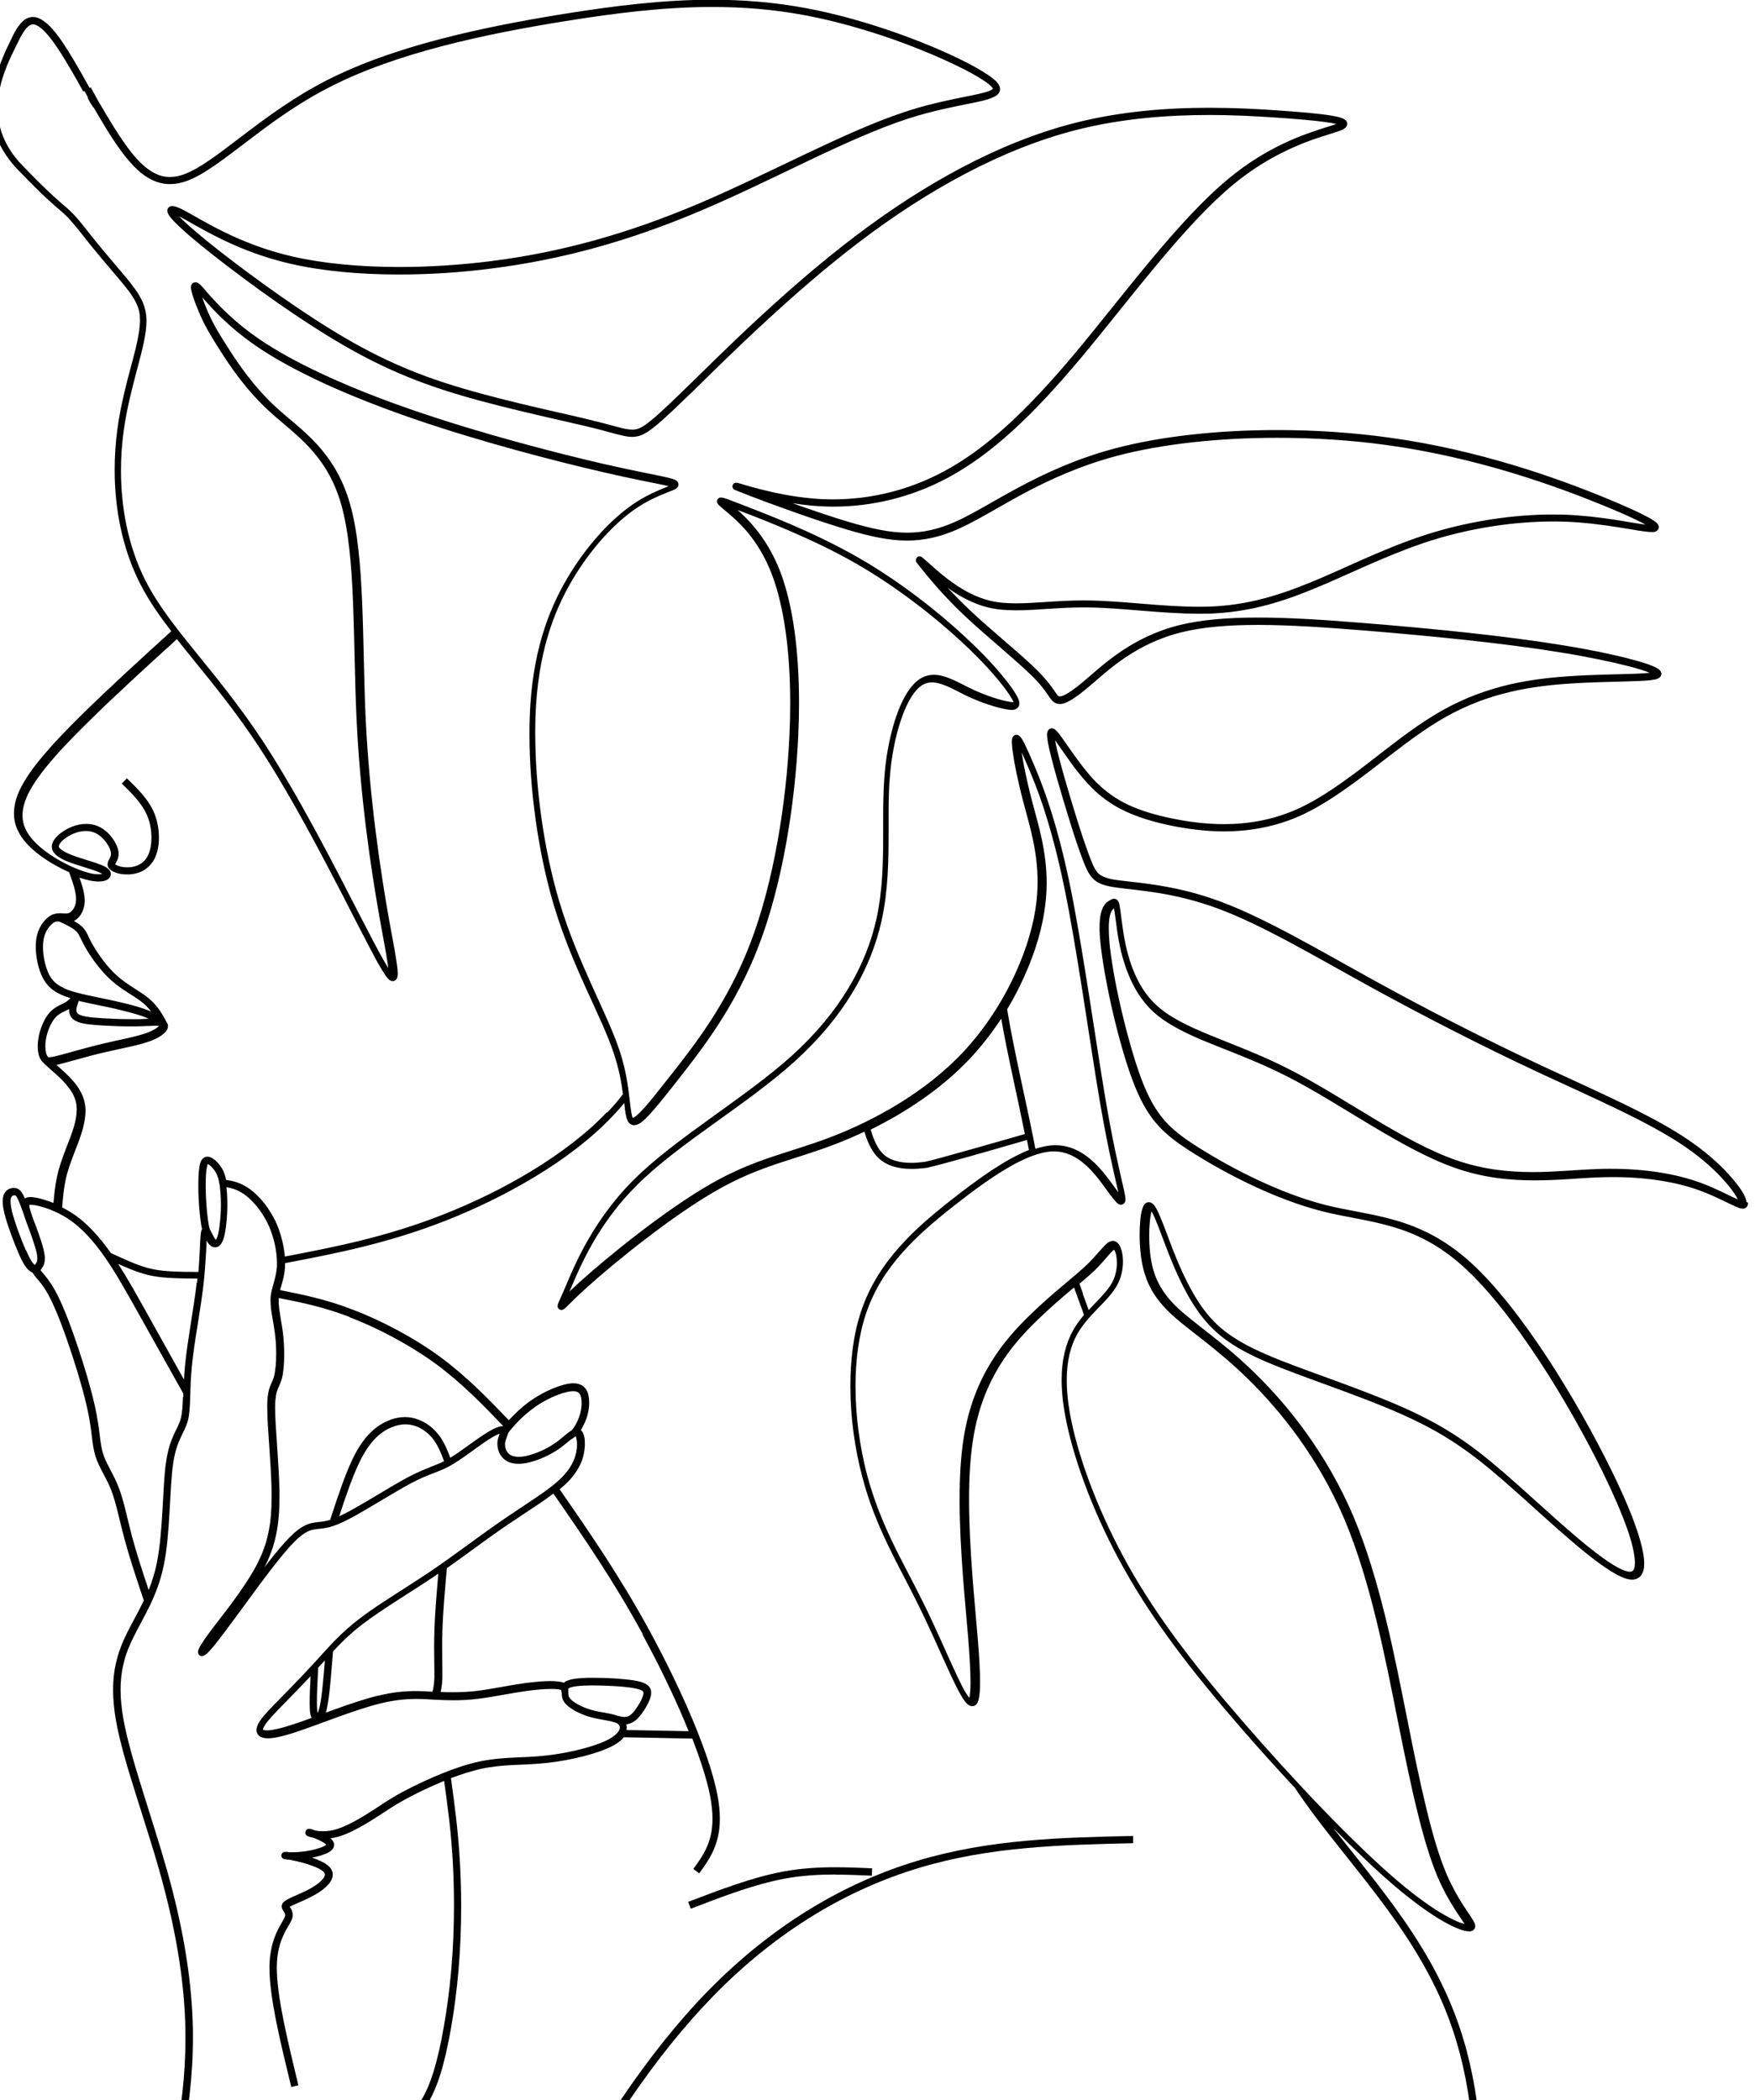<svg width="112" height="134" viewBox="0 0 112 134" fill="none" xmlns="http://www.w3.org/2000/svg">
<path d="M111.45 76.685C111.45 76.635 111.433 76.585 111.425 76.534C111.399 76.442 111.358 76.35 111.299 76.24C111.198 76.047 111.056 75.82 110.855 75.569C110.268 74.796 109.246 73.755 107.779 72.756C106.59 71.941 105.123 71.169 103.514 70.388C101.897 69.607 100.137 68.818 98.361 67.987C94.8 66.324 91.155 64.468 87.652 62.537C84.149 60.606 80.772 58.599 77.882 57.525C76.44 56.987 75.125 56.693 74.01 56.508C72.896 56.324 71.982 56.248 71.346 56.164C71.027 56.122 70.784 56.072 70.591 56.005C70.449 55.954 70.34 55.904 70.24 55.845C70.097 55.753 69.988 55.627 69.879 55.442C69.77 55.257 69.661 54.997 69.536 54.661C69.309 54.065 69.025 53.217 68.74 52.31C68.455 51.403 68.161 50.421 67.91 49.539C67.734 48.91 67.575 48.339 67.466 47.868C67.407 47.633 67.365 47.432 67.34 47.264C67.34 47.264 67.34 47.255 67.34 47.247C67.441 47.382 67.558 47.549 67.684 47.734C67.927 48.087 68.228 48.515 68.555 48.96C68.89 49.397 69.259 49.85 69.653 50.245C70.298 50.891 71.002 51.387 71.832 51.773C72.661 52.159 73.6 52.445 74.722 52.68C75.72 52.881 76.876 53.049 78.116 53.049C79.658 53.049 81.342 52.789 83.018 52.033C84.526 51.345 86.01 50.27 87.476 49.153C88.934 48.036 90.375 46.878 91.775 46.03C93.174 45.182 94.548 44.627 95.914 44.266C97.28 43.905 98.654 43.721 100.037 43.628C101.428 43.528 102.836 43.511 103.908 43.477C104.453 43.46 104.905 43.444 105.249 43.41C105.416 43.393 105.559 43.368 105.676 43.343C105.735 43.326 105.785 43.309 105.844 43.276C105.869 43.259 105.902 43.242 105.928 43.217C105.953 43.192 105.986 43.158 106.003 43.108C106.003 43.108 106.028 43.032 106.028 42.998C106.028 42.948 106.011 42.906 105.995 42.864C105.961 42.797 105.919 42.755 105.877 42.721C105.794 42.654 105.701 42.604 105.576 42.545C105.366 42.453 105.073 42.344 104.704 42.234C103.607 41.907 101.838 41.512 99.71 41.168C96.065 40.572 91.381 40.102 86.948 39.749C84.61 39.556 82.339 39.405 80.278 39.405C78.418 39.405 76.725 39.531 75.284 39.883C73.759 40.261 72.544 40.891 71.572 41.546C70.591 42.201 69.854 42.889 69.284 43.368C68.807 43.779 68.446 44.048 68.17 44.216C68.036 44.3 67.918 44.359 67.835 44.392C67.742 44.426 67.684 44.434 67.642 44.434C67.608 44.434 67.592 44.434 67.575 44.426C67.558 44.426 67.55 44.409 67.533 44.401C67.499 44.376 67.457 44.325 67.399 44.241C67.315 44.124 67.198 43.939 67.013 43.704C66.837 43.469 66.594 43.183 66.259 42.839C65.748 42.318 65.011 41.68 64.223 41C63.435 40.32 62.606 39.606 61.902 38.943C61.349 38.422 60.88 37.935 60.477 37.507C60.544 37.549 60.603 37.6 60.67 37.642C61.349 38.103 62.153 38.54 63.05 38.758C63.628 38.901 64.231 38.943 64.868 38.943C66.142 38.943 67.533 38.758 69.142 38.758C69.209 38.758 69.276 38.758 69.343 38.758C70.441 38.767 71.647 38.867 72.871 38.968C74.102 39.069 75.351 39.161 76.549 39.161C76.893 39.161 77.228 39.161 77.555 39.136C80.194 38.993 82.373 38.212 84.61 37.247C86.856 36.281 89.169 35.131 91.766 34.358C94.121 33.662 96.719 33.275 99.09 33.275C99.333 33.275 99.576 33.275 99.819 33.284C101.101 33.326 102.308 33.494 103.28 33.645C103.766 33.72 104.201 33.796 104.553 33.855C104.729 33.88 104.889 33.905 105.031 33.922C105.173 33.939 105.291 33.947 105.391 33.947H105.4C105.442 33.947 105.484 33.947 105.525 33.947C105.584 33.947 105.643 33.93 105.71 33.888C105.743 33.871 105.777 33.838 105.81 33.796C105.844 33.754 105.861 33.695 105.861 33.636C105.861 33.569 105.835 33.519 105.819 33.485C105.802 33.452 105.777 33.418 105.752 33.393C105.71 33.343 105.659 33.3 105.592 33.259C105.484 33.183 105.349 33.091 105.165 32.998C104.629 32.704 103.724 32.293 102.4 31.747C99.459 30.547 94.431 28.708 88.565 27.91C86.286 27.599 83.89 27.44 81.518 27.44C77.781 27.44 74.119 27.826 71.144 28.615C68.714 29.262 66.762 30.169 65.12 31.042C63.477 31.915 62.153 32.763 60.989 33.284C59.874 33.779 58.91 33.989 57.897 33.989C56.799 33.989 55.642 33.737 54.209 33.317C53.07 32.981 51.754 32.528 50.573 32.108C50.983 32.175 51.411 32.226 51.846 32.268C52.282 32.301 52.726 32.327 53.179 32.327C55.592 32.327 58.089 31.764 60.469 30.496C61.877 29.74 63.243 28.741 64.634 27.473C66.025 26.206 67.457 24.66 68.991 22.83C70.524 21 72.175 18.867 73.843 16.869C75.51 14.87 77.194 13.006 78.803 11.696C80.412 10.386 81.954 9.622 83.177 9.135C83.789 8.892 84.325 8.724 84.753 8.59C84.962 8.522 85.155 8.464 85.306 8.413C85.465 8.363 85.591 8.312 85.7 8.262C85.758 8.229 85.817 8.195 85.867 8.145C85.892 8.119 85.918 8.086 85.943 8.052C85.959 8.01 85.976 7.96 85.976 7.909C85.976 7.867 85.976 7.834 85.959 7.8C85.934 7.733 85.892 7.691 85.859 7.658C85.792 7.599 85.716 7.565 85.624 7.532C85.473 7.473 85.281 7.431 85.029 7.389C84.652 7.322 84.158 7.263 83.555 7.204C82.951 7.145 82.231 7.095 81.409 7.036C80.186 6.952 78.745 6.877 77.161 6.877C74.555 6.877 71.563 7.087 68.572 7.851C63.762 9.077 58.986 11.73 54.578 15.072C52.374 16.743 50.271 18.581 48.428 20.286C46.584 21.99 45.009 23.561 43.861 24.677C42.713 25.794 42.001 26.466 41.506 26.86C41.263 27.062 41.079 27.188 40.928 27.263C40.777 27.347 40.66 27.381 40.543 27.398C40.476 27.406 40.417 27.415 40.342 27.415C40.233 27.415 40.115 27.398 39.956 27.373C39.721 27.331 39.428 27.247 39.009 27.137C38.59 27.028 38.062 26.886 37.358 26.718C36.278 26.457 34.794 26.138 33.202 25.752C31.61 25.366 29.892 24.921 28.351 24.417C25.267 23.409 22.862 22.167 20.063 20.353C18.664 19.446 17.172 18.397 15.815 17.389C14.466 16.39 13.259 15.441 12.438 14.736C11.985 14.35 11.65 14.039 11.432 13.812C11.457 13.821 11.483 13.837 11.508 13.846C11.776 13.98 12.128 14.19 12.564 14.434C13.862 15.156 15.857 16.214 18.53 16.827C20.549 17.297 22.946 17.515 25.468 17.515C27.387 17.515 29.39 17.389 31.342 17.137C35.867 16.566 40.182 15.374 44.766 13.426C47.062 12.452 49.416 11.293 51.671 10.219C53.925 9.144 56.095 8.17 57.989 7.557C59.564 7.053 60.972 6.793 61.994 6.583C62.505 6.482 62.924 6.39 63.226 6.272C63.377 6.213 63.511 6.155 63.62 6.071C63.678 6.029 63.72 5.978 63.762 5.911C63.796 5.844 63.821 5.768 63.821 5.684C63.821 5.626 63.804 5.558 63.787 5.508C63.754 5.424 63.703 5.349 63.645 5.273C63.586 5.197 63.511 5.13 63.419 5.055C63.243 4.904 63.008 4.744 62.723 4.568C62.22 4.257 61.55 3.904 60.754 3.535C58.366 2.427 54.863 1.159 51.444 0.521C49.416 0.143 47.422 -0.017 45.428 -0.017C42.319 -0.017 39.235 0.369 36.018 0.882C30.747 1.73 25.133 2.939 20.859 5.122C18.723 6.213 16.938 7.548 15.438 8.69C14.684 9.261 14.005 9.782 13.385 10.21C12.765 10.638 12.203 10.957 11.717 11.134C11.399 11.243 11.114 11.293 10.846 11.293C10.486 11.293 10.159 11.209 9.832 11.033C9.337 10.773 8.851 10.319 8.349 9.681C7.846 9.043 7.326 8.229 6.757 7.271C6.514 6.86 6.346 6.583 6.237 6.39C6.153 6.239 6.019 5.978 5.793 5.575L5.583 5.684L5.382 5.794C5.466 5.945 5.533 6.079 5.6 6.188C5.6 6.205 5.6 6.213 5.6 6.222C5.6 6.239 5.6 6.247 5.609 6.255C5.609 6.272 5.609 6.272 5.617 6.281C5.617 6.289 5.625 6.297 5.625 6.306C5.642 6.339 5.667 6.381 5.692 6.432C5.734 6.507 5.785 6.6 5.835 6.675C5.86 6.709 5.877 6.742 5.894 6.768C5.902 6.784 5.91 6.793 5.919 6.801C5.919 6.801 5.927 6.81 5.935 6.826C5.935 6.826 5.944 6.835 5.961 6.852C5.961 6.852 5.961 6.852 5.977 6.86C6.078 7.028 6.204 7.238 6.354 7.498C7.117 8.791 7.796 9.832 8.508 10.571C8.86 10.941 9.229 11.235 9.614 11.436C9.999 11.637 10.41 11.747 10.846 11.747C11.181 11.747 11.516 11.688 11.877 11.562C12.438 11.369 13.016 11.025 13.653 10.588C14.608 9.933 15.681 9.077 16.904 8.17C18.128 7.271 19.51 6.331 21.085 5.533C25.275 3.392 30.856 2.183 36.11 1.343C39.311 0.831 42.378 0.445 45.445 0.445C47.405 0.445 49.375 0.596 51.369 0.974C53.933 1.453 56.564 2.292 58.709 3.157C59.782 3.585 60.737 4.022 61.5 4.408C61.877 4.601 62.212 4.786 62.489 4.954C62.765 5.122 62.983 5.273 63.134 5.399C63.234 5.483 63.301 5.55 63.335 5.6C63.352 5.626 63.36 5.642 63.368 5.659C63.368 5.659 63.31 5.718 63.226 5.76C63.075 5.836 62.815 5.911 62.48 5.987C61.977 6.104 61.307 6.222 60.519 6.398C59.732 6.566 58.827 6.784 57.863 7.103C55.927 7.725 53.757 8.716 51.486 9.79C49.224 10.865 46.869 12.024 44.598 12.989C40.048 14.921 35.775 16.105 31.3 16.667C29.364 16.91 27.387 17.037 25.485 17.037C22.996 17.037 20.633 16.818 18.655 16.365C16.913 15.962 15.471 15.374 14.315 14.811C13.737 14.526 13.234 14.257 12.807 14.014C12.379 13.77 12.027 13.569 11.742 13.418C11.583 13.334 11.441 13.266 11.323 13.225C11.265 13.199 11.206 13.182 11.156 13.174C11.105 13.157 11.055 13.149 10.997 13.149C10.972 13.149 10.938 13.149 10.904 13.157C10.879 13.157 10.854 13.174 10.821 13.191C10.779 13.216 10.737 13.258 10.712 13.3C10.687 13.35 10.678 13.401 10.678 13.443C10.678 13.518 10.695 13.569 10.72 13.619C10.762 13.703 10.812 13.779 10.888 13.879C11.005 14.022 11.156 14.182 11.365 14.383C11.575 14.585 11.835 14.82 12.145 15.088C12.983 15.802 14.189 16.751 15.547 17.759C16.904 18.766 18.404 19.824 19.812 20.731C22.636 22.561 25.091 23.829 28.216 24.854C29.775 25.366 31.501 25.811 33.102 26.197C34.702 26.583 36.185 26.911 37.258 27.163C38.188 27.381 38.816 27.557 39.277 27.683C39.512 27.742 39.705 27.792 39.872 27.826C40.04 27.86 40.199 27.876 40.342 27.876C40.434 27.876 40.526 27.876 40.618 27.851C40.786 27.826 40.953 27.767 41.138 27.666C41.422 27.515 41.749 27.263 42.218 26.852C42.688 26.432 43.316 25.844 44.179 25.005C45.327 23.88 46.903 22.318 48.738 20.622C50.573 18.926 52.668 17.087 54.846 15.433C59.212 12.116 63.947 9.505 68.672 8.296C71.614 7.548 74.563 7.338 77.144 7.338C78.719 7.338 80.152 7.414 81.367 7.498C82.733 7.59 83.823 7.683 84.552 7.784C84.862 7.825 85.105 7.867 85.272 7.918C85.23 7.935 85.188 7.943 85.147 7.96C84.887 8.044 84.518 8.153 84.066 8.304C82.716 8.749 80.655 9.555 78.493 11.327C76.843 12.67 75.141 14.559 73.466 16.566C71.79 18.573 70.147 20.697 68.614 22.528C67.089 24.35 65.673 25.878 64.298 27.129C62.924 28.38 61.592 29.354 60.226 30.085C57.922 31.319 55.492 31.865 53.154 31.865C52.718 31.865 52.291 31.848 51.863 31.806C50.64 31.705 49.45 31.453 48.562 31.227C48.118 31.117 47.749 31.008 47.481 30.933C47.347 30.891 47.246 30.857 47.171 30.84C47.129 30.832 47.104 30.824 47.079 30.815C47.07 30.815 47.053 30.815 47.045 30.807H47.028H47.012C47.012 30.807 46.995 30.807 46.978 30.807H46.961C46.961 30.807 46.944 30.807 46.936 30.807C46.928 30.807 46.911 30.807 46.903 30.815C46.877 30.824 46.844 30.84 46.802 30.882C46.785 30.899 46.769 30.933 46.76 30.958C46.752 30.983 46.743 31.017 46.743 31.042C46.743 31.076 46.743 31.101 46.76 31.117C46.777 31.159 46.794 31.176 46.802 31.193C46.827 31.218 46.836 31.227 46.844 31.235C46.861 31.243 46.869 31.252 46.877 31.252C46.886 31.252 46.894 31.252 46.903 31.26C46.919 31.26 46.944 31.277 46.978 31.294C47.12 31.352 47.464 31.487 47.942 31.672C49.366 32.217 51.981 33.175 54.067 33.796C55.517 34.224 56.715 34.493 57.888 34.493C58.969 34.493 60.008 34.266 61.173 33.745C62.38 33.2 63.712 32.36 65.329 31.487C66.955 30.622 68.874 29.732 71.253 29.094C74.169 28.321 77.798 27.935 81.501 27.935C83.848 27.935 86.236 28.086 88.49 28.397C94.305 29.195 99.291 31.017 102.216 32.209C103.355 32.671 104.176 33.04 104.713 33.317C104.822 33.376 104.922 33.426 105.006 33.477C104.545 33.418 103.824 33.284 102.961 33.149C102.048 33.015 100.967 32.881 99.819 32.839C99.576 32.839 99.325 32.83 99.073 32.83C96.652 32.83 94.012 33.225 91.615 33.93C88.968 34.711 86.63 35.878 84.409 36.836C82.18 37.793 80.069 38.548 77.513 38.691C77.194 38.708 76.868 38.716 76.532 38.716C75.359 38.716 74.119 38.624 72.896 38.523C71.672 38.422 70.457 38.322 69.335 38.313C69.267 38.313 69.192 38.313 69.125 38.313C67.483 38.313 66.083 38.498 64.852 38.498C64.24 38.498 63.678 38.456 63.15 38.322C62.329 38.12 61.575 37.717 60.93 37.272C60.285 36.836 59.757 36.365 59.405 36.046C59.221 35.878 59.086 35.761 58.986 35.677C58.936 35.635 58.902 35.601 58.868 35.576C58.852 35.568 58.835 35.551 58.818 35.542C58.81 35.542 58.801 35.534 58.785 35.526C58.776 35.526 58.768 35.517 58.751 35.509C58.734 35.509 58.718 35.5 58.684 35.5C58.667 35.5 58.642 35.5 58.609 35.509C58.584 35.509 58.559 35.526 58.542 35.551C58.508 35.576 58.483 35.618 58.466 35.652C58.458 35.685 58.45 35.719 58.45 35.736C58.45 35.761 58.45 35.778 58.45 35.794C58.45 35.819 58.458 35.836 58.466 35.845C58.475 35.861 58.483 35.878 58.492 35.887C58.508 35.912 58.525 35.929 58.542 35.954C58.6 36.029 58.684 36.139 58.801 36.281C59.028 36.558 59.363 36.978 59.824 37.499C60.285 38.019 60.863 38.632 61.575 39.304C62.287 39.976 63.125 40.69 63.905 41.37C64.684 42.05 65.421 42.688 65.916 43.183C66.41 43.679 66.67 44.04 66.846 44.3C66.938 44.434 67.005 44.535 67.089 44.636C67.131 44.686 67.173 44.728 67.215 44.77C67.265 44.812 67.315 44.846 67.382 44.871C67.457 44.904 67.55 44.921 67.633 44.921C67.751 44.921 67.868 44.896 67.994 44.846C68.186 44.77 68.396 44.653 68.656 44.468C68.915 44.292 69.217 44.048 69.586 43.737C70.164 43.242 70.885 42.579 71.832 41.941C72.778 41.311 73.935 40.706 75.401 40.345C76.784 40.001 78.443 39.875 80.287 39.875C82.331 39.875 84.594 40.035 86.923 40.219C91.347 40.58 96.023 41.042 99.643 41.638C101.411 41.924 102.936 42.251 104.009 42.528C104.545 42.671 104.972 42.805 105.249 42.914C105.266 42.914 105.274 42.923 105.282 42.931C105.282 42.931 105.282 42.931 105.274 42.931C105.048 42.956 104.738 42.973 104.369 42.99C103.263 43.032 101.621 43.041 100.003 43.158C98.596 43.259 97.196 43.435 95.788 43.813C94.381 44.191 92.965 44.753 91.523 45.635C90.082 46.508 88.632 47.675 87.183 48.792C85.725 49.909 84.267 50.958 82.817 51.613C81.217 52.335 79.608 52.587 78.108 52.587C76.909 52.587 75.787 52.428 74.806 52.226C73.709 52 72.795 51.722 72.016 51.361C71.237 50.992 70.583 50.53 69.971 49.926C69.368 49.313 68.807 48.549 68.354 47.902C68.128 47.583 67.927 47.289 67.759 47.054C67.675 46.937 67.6 46.836 67.533 46.752C67.499 46.71 67.466 46.676 67.432 46.643C67.399 46.609 67.365 46.575 67.332 46.55C67.307 46.533 67.281 46.517 67.248 46.5C67.215 46.483 67.173 46.475 67.131 46.475C67.097 46.475 67.064 46.475 67.03 46.492C66.972 46.508 66.93 46.55 66.896 46.592C66.854 46.651 66.837 46.701 66.829 46.752C66.821 46.802 66.821 46.844 66.821 46.895C66.821 47.02 66.837 47.172 66.871 47.356C66.972 47.902 67.189 48.733 67.457 49.682C67.709 50.564 68.002 51.546 68.287 52.461C68.572 53.377 68.857 54.225 69.091 54.838C69.209 55.148 69.309 55.4 69.427 55.61C69.51 55.77 69.611 55.912 69.72 56.03C69.888 56.215 70.097 56.341 70.348 56.433C70.6 56.525 70.893 56.584 71.27 56.634C71.932 56.727 72.829 56.802 73.926 56.979C75.016 57.155 76.306 57.449 77.714 57.969C80.538 59.011 83.906 61.017 87.417 62.949C90.928 64.88 94.582 66.744 98.151 68.415C99.936 69.246 101.696 70.035 103.305 70.816C104.905 71.589 106.355 72.361 107.511 73.15C108.668 73.94 109.539 74.754 110.117 75.426C110.411 75.762 110.629 76.056 110.771 76.291C110.83 76.375 110.872 76.459 110.897 76.526C110.796 76.484 110.679 76.433 110.536 76.366C110.05 76.131 109.33 75.762 108.475 75.451C106.958 74.905 105.039 74.578 102.777 74.578C102.5 74.578 102.224 74.578 101.939 74.595C100.649 74.637 99.274 74.788 97.816 74.788C96.283 74.788 94.666 74.628 92.939 74.032C91.255 73.453 89.445 72.437 87.627 71.345C85.808 70.254 83.973 69.087 82.197 68.188C80.429 67.29 78.745 66.677 77.295 66.081C76.566 65.787 75.904 65.493 75.309 65.174C74.714 64.855 74.203 64.519 73.784 64.124C72.938 63.343 72.427 62.31 72.108 61.311C71.79 60.312 71.664 59.355 71.58 58.708C71.522 58.238 71.48 57.944 71.446 57.76C71.438 57.709 71.429 57.667 71.413 57.634C71.396 57.575 71.379 57.525 71.337 57.466C71.312 57.441 71.287 57.407 71.237 57.382C71.195 57.356 71.144 57.348 71.094 57.348C71.044 57.348 71.019 57.357 70.985 57.365C70.943 57.382 70.918 57.398 70.893 57.407C70.868 57.424 70.851 57.432 70.826 57.449C70.784 57.474 70.709 57.516 70.625 57.583C70.566 57.634 70.508 57.701 70.449 57.793C70.365 57.919 70.298 58.095 70.248 58.322C70.198 58.549 70.172 58.826 70.172 59.195C70.172 59.472 70.189 59.8 70.231 60.186C70.34 61.269 70.617 62.823 70.977 64.418C71.346 66.013 71.798 67.651 72.267 68.902C72.502 69.531 72.737 70.061 72.996 70.522C73.382 71.219 73.817 71.765 74.345 72.252C74.873 72.739 75.493 73.167 76.248 73.637C78.267 74.897 81.334 76.509 84.35 77.281C85.859 77.668 87.334 77.827 88.817 78.264C90.3 78.692 91.8 79.389 93.4 80.833C95.001 82.277 96.702 84.494 98.26 86.87C99.819 89.246 101.235 91.799 102.274 93.915C102.953 95.3 103.472 96.51 103.824 97.492C104 97.979 104.126 98.415 104.21 98.793C104.294 99.163 104.336 99.482 104.336 99.717C104.336 99.835 104.327 99.935 104.31 100.011C104.294 100.07 104.277 100.12 104.26 100.154C104.235 100.204 104.201 100.238 104.168 100.254C104.134 100.271 104.093 100.288 104.017 100.288C104.009 100.288 103.992 100.288 103.984 100.288C103.875 100.288 103.724 100.238 103.539 100.162C103.221 100.028 102.81 99.776 102.358 99.457C101.679 98.97 100.883 98.323 100.079 97.618C99.266 96.912 98.436 96.157 97.657 95.46C96.476 94.394 95.436 93.47 94.347 92.63C93.258 91.791 92.102 91.043 90.71 90.355C89.32 89.658 87.686 89.02 86.093 88.424C84.501 87.828 82.943 87.29 81.703 86.795C80.462 86.299 79.541 85.863 78.812 85.392C78.083 84.931 77.546 84.452 77.069 83.873C76.114 82.714 75.393 81.135 74.815 79.649C74.538 78.927 74.287 78.23 74.069 77.71C73.96 77.441 73.859 77.223 73.759 77.055C73.709 76.971 73.658 76.895 73.591 76.837C73.558 76.803 73.524 76.778 73.482 76.752C73.44 76.727 73.382 76.71 73.315 76.71C73.281 76.71 73.248 76.71 73.206 76.727C73.164 76.744 73.13 76.769 73.097 76.786C73.038 76.837 73.005 76.887 72.98 76.937C72.929 77.03 72.896 77.139 72.862 77.273C72.812 77.466 72.778 77.693 72.762 77.962C72.737 78.222 72.728 78.516 72.728 78.818C72.728 79.204 72.753 79.616 72.795 80.01C72.871 80.699 73.03 81.329 73.306 81.942C73.583 82.546 73.993 83.117 74.572 83.688C75.15 84.251 75.887 84.805 76.742 85.477C77.597 86.148 78.569 86.938 79.616 87.962C81.719 90.011 84.133 93.017 85.8 96.946C86.63 98.911 87.283 101.119 87.828 103.344C88.373 105.578 88.817 107.836 89.227 109.919C89.646 112.001 90.032 113.899 90.442 115.553C90.845 117.207 91.264 118.618 91.733 119.734C92.16 120.733 92.621 121.489 92.973 122.027C93.149 122.295 93.3 122.505 93.4 122.665C93.417 122.698 93.442 122.723 93.459 122.757C93.442 122.757 93.434 122.757 93.417 122.749C93.266 122.715 93.057 122.639 92.797 122.514C92.018 122.152 90.778 121.372 89.152 119.986C87.778 118.811 86.119 117.207 84.409 115.435C82.708 113.672 80.957 111.741 79.39 109.936C76.256 106.325 73.868 103.202 72.033 99.952C70.198 96.694 68.915 93.285 68.379 90.699C68.17 89.7 68.078 88.827 68.078 88.054C68.078 86.837 68.321 85.888 68.748 85.124C69.1 84.502 69.586 83.982 70.064 83.487C70.298 83.243 70.541 82.999 70.751 82.756C70.96 82.513 71.153 82.261 71.304 81.984C71.572 81.488 71.664 80.959 71.664 80.497C71.664 80.22 71.63 79.977 71.572 79.767C71.538 79.666 71.505 79.574 71.463 79.49C71.421 79.406 71.362 79.339 71.287 79.272C71.253 79.246 71.212 79.221 71.17 79.204C71.128 79.188 71.077 79.179 71.027 79.179C70.943 79.179 70.876 79.204 70.809 79.23C70.7 79.28 70.617 79.355 70.524 79.448C70.39 79.582 70.24 79.758 70.064 79.952C69.888 80.153 69.695 80.371 69.46 80.606C69.05 81.01 68.513 81.446 67.885 81.984C67.248 82.513 66.519 83.142 65.706 83.931C64.902 84.721 64.005 85.678 63.243 86.929C62.472 88.18 61.827 89.734 61.508 91.698C61.307 92.916 61.24 94.293 61.24 95.703C61.24 98.861 61.6 102.244 61.793 104.579C61.885 105.771 61.935 106.686 61.935 107.341C61.935 107.769 61.91 108.08 61.877 108.265C61.877 108.29 61.868 108.315 61.86 108.332C61.843 108.315 61.827 108.298 61.81 108.273C61.751 108.189 61.667 108.072 61.584 107.929C61.433 107.668 61.265 107.324 61.072 106.921C60.494 105.704 59.748 103.932 58.91 102.244C58.274 100.951 57.587 99.717 56.958 98.407C56.33 97.097 55.76 95.703 55.332 94.1C54.88 92.37 54.595 90.388 54.595 88.457C54.595 86.803 54.804 85.183 55.274 83.797C55.785 82.286 56.606 81.026 57.595 79.918C58.584 78.801 59.74 77.836 60.905 76.92C62.069 76.005 63.234 75.149 64.315 74.519C64.852 74.2 65.371 73.948 65.857 73.763C66.343 73.587 66.787 73.478 67.189 73.469C67.215 73.469 67.231 73.469 67.256 73.469C67.642 73.469 67.994 73.553 68.321 73.696C68.807 73.915 69.234 74.259 69.603 74.645C69.971 75.031 70.281 75.451 70.533 75.804C70.751 76.106 70.935 76.35 71.077 76.526C71.153 76.61 71.212 76.685 71.27 76.744C71.304 76.769 71.329 76.794 71.371 76.82C71.388 76.828 71.413 76.845 71.438 76.853C71.463 76.862 71.496 76.87 71.538 76.87C71.589 76.87 71.656 76.853 71.706 76.811C71.739 76.786 71.764 76.752 71.781 76.727C71.806 76.685 71.815 76.643 71.823 76.618C71.823 76.585 71.823 76.559 71.823 76.526C71.823 76.442 71.815 76.358 71.79 76.24C71.756 76.056 71.706 75.82 71.63 75.501C71.413 74.544 71.01 72.865 70.533 70.035C70.214 68.146 69.854 65.736 69.469 63.301C69.083 60.866 68.681 58.389 68.262 56.374C67.843 54.359 67.407 52.781 67.005 51.529C66.603 50.287 66.234 49.371 65.932 48.675C65.706 48.146 65.522 47.734 65.379 47.44C65.304 47.297 65.245 47.188 65.178 47.096C65.145 47.054 65.12 47.012 65.078 46.978C65.061 46.962 65.036 46.945 65.002 46.92C64.969 46.903 64.927 46.886 64.868 46.886C64.835 46.886 64.793 46.886 64.759 46.911C64.726 46.92 64.701 46.945 64.684 46.962C64.65 46.995 64.625 47.029 64.617 47.054C64.6 47.096 64.592 47.138 64.583 47.172C64.583 47.205 64.575 47.247 64.575 47.289C64.575 47.306 64.575 47.331 64.575 47.348C64.575 47.499 64.592 47.701 64.625 47.944C64.726 48.691 64.96 49.867 65.321 51.227C65.706 52.68 66.217 54.292 66.217 56.257C66.217 56.836 66.175 57.441 66.067 58.087C65.84 59.506 65.312 61.101 64.533 62.672C63.754 64.242 62.723 65.787 61.491 67.105C59.028 69.741 55.726 71.513 53.045 72.546C51.704 73.058 50.523 73.394 49.299 73.805C48.076 74.217 46.827 74.704 45.386 75.527C43.945 76.35 42.311 77.5 40.819 78.642C39.319 79.792 37.962 80.934 37.057 81.748C36.772 82 36.537 82.227 36.344 82.412C36.479 82.101 36.629 81.732 36.814 81.32C37.492 79.8 38.615 77.651 40.626 75.644C41.967 74.301 43.718 73.016 45.52 71.723C47.322 70.43 49.173 69.12 50.707 67.735C53.782 64.964 55.567 61.882 56.263 58.734C56.681 56.836 56.707 54.93 56.707 53.116C56.707 52.873 56.707 52.621 56.707 52.377C56.707 51.437 56.707 50.522 56.782 49.649C56.883 48.28 57.142 47.012 57.477 45.996C57.645 45.484 57.838 45.039 58.039 44.678C58.24 44.317 58.458 44.031 58.667 43.855C58.801 43.737 58.936 43.662 59.07 43.611C59.204 43.561 59.338 43.544 59.48 43.544C59.773 43.544 60.1 43.645 60.444 43.788C60.787 43.931 61.148 44.132 61.516 44.317C62.061 44.586 62.606 44.804 63.092 44.963C63.578 45.123 63.988 45.224 64.298 45.274C64.391 45.291 64.474 45.299 64.558 45.299C64.617 45.299 64.667 45.299 64.717 45.282C64.759 45.282 64.801 45.266 64.835 45.24C64.893 45.215 64.952 45.165 64.994 45.098C65.036 45.031 65.053 44.955 65.053 44.888C65.053 44.829 65.044 44.77 65.027 44.711C65.002 44.627 64.969 44.544 64.918 44.451C64.868 44.359 64.81 44.258 64.734 44.14C64.273 43.435 63.301 42.218 61.584 40.631C59.866 39.035 57.402 37.071 54.637 35.5C53.254 34.719 51.805 34.031 50.514 33.477C49.224 32.923 48.084 32.486 47.33 32.192C46.953 32.05 46.668 31.94 46.467 31.865C46.366 31.831 46.283 31.798 46.207 31.781C46.174 31.772 46.14 31.764 46.115 31.756C46.081 31.756 46.056 31.747 46.014 31.747C45.998 31.747 45.981 31.747 45.964 31.747C45.931 31.747 45.889 31.764 45.83 31.814C45.805 31.84 45.78 31.865 45.771 31.898C45.755 31.932 45.755 31.965 45.755 31.991C45.755 32.033 45.755 32.058 45.771 32.083C45.788 32.125 45.805 32.15 45.822 32.167C45.847 32.201 45.872 32.226 45.906 32.259C45.947 32.301 46.006 32.352 46.073 32.41C46.14 32.469 46.215 32.528 46.308 32.604C46.66 32.898 47.171 33.326 47.715 33.972C48.252 34.619 48.822 35.492 49.266 36.667C50.011 38.632 50.43 41.462 50.43 44.862C50.43 45.534 50.414 46.223 50.38 46.937C50.179 51.252 49.375 56.282 47.9 60.144C46.433 64.007 44.288 66.727 42.772 68.65C42.101 69.506 41.556 70.195 41.138 70.665C40.928 70.9 40.752 71.076 40.61 71.194C40.543 71.253 40.484 71.286 40.434 71.312C40.409 71.32 40.392 71.328 40.383 71.328C40.375 71.312 40.35 71.27 40.333 71.202C40.3 71.068 40.266 70.858 40.233 70.598C40.182 70.203 40.132 69.674 40.032 69.053C39.931 68.432 39.772 67.718 39.504 66.937C39.085 65.703 38.423 64.334 37.719 62.764C37.015 61.194 36.261 59.439 35.674 57.457C34.685 54.132 34.157 50.152 34.157 46.769C34.157 46.114 34.174 45.484 34.216 44.888C34.468 41.185 35.481 38.683 36.73 36.667C37.987 34.652 39.47 33.158 40.777 32.318C41.406 31.915 41.992 31.663 42.428 31.487C42.646 31.395 42.83 31.327 42.973 31.269C43.04 31.235 43.107 31.21 43.157 31.168C43.182 31.143 43.216 31.117 43.241 31.084C43.258 31.067 43.266 31.042 43.283 31.008C43.291 30.975 43.3 30.941 43.3 30.907C43.3 30.857 43.283 30.807 43.258 30.765C43.224 30.706 43.191 30.681 43.149 30.656C43.082 30.614 43.023 30.588 42.939 30.563C42.805 30.521 42.621 30.471 42.378 30.421C41.657 30.261 40.4 30.034 38.498 29.598C35.406 28.884 30.605 27.633 26.432 26.197C24.345 25.483 22.418 24.719 20.725 23.938C19.032 23.157 17.575 22.36 16.435 21.562C15.295 20.773 14.457 19.984 13.862 19.362C13.569 19.052 13.326 18.783 13.142 18.565C13.05 18.456 12.966 18.363 12.899 18.288C12.832 18.212 12.765 18.153 12.706 18.103C12.681 18.078 12.647 18.061 12.614 18.044C12.58 18.027 12.538 18.011 12.471 18.011C12.421 18.011 12.371 18.027 12.321 18.052C12.287 18.078 12.262 18.103 12.237 18.136C12.212 18.178 12.195 18.22 12.195 18.246C12.195 18.279 12.187 18.304 12.187 18.338C12.187 18.388 12.187 18.439 12.203 18.489C12.22 18.581 12.245 18.682 12.279 18.8C12.379 19.136 12.547 19.564 12.706 19.942C12.874 20.336 13.033 20.664 13.234 21.025C13.435 21.386 13.67 21.772 13.996 22.284C14.65 23.317 15.689 24.887 17.265 26.315C18.052 27.028 18.949 27.692 19.77 28.582C20.583 29.472 21.32 30.58 21.781 32.209C22.242 33.838 22.435 36.013 22.527 38.389C22.627 40.765 22.636 43.36 22.753 45.853C22.988 50.833 23.658 55.383 24.228 58.582C24.379 59.414 24.513 60.153 24.622 60.749C24.672 61.043 24.714 61.303 24.747 61.521C24.756 61.605 24.773 61.689 24.773 61.756C24.747 61.723 24.722 61.689 24.705 61.647C24.605 61.496 24.496 61.294 24.362 61.059C24.027 60.463 23.583 59.598 23.046 58.566C22.25 57.012 21.262 55.09 20.197 53.116C19.125 51.143 17.968 49.12 16.829 47.373C15.304 45.056 13.812 43.242 12.505 41.63C11.198 40.018 10.083 38.607 9.304 37.087C8.164 34.862 7.72 32.36 7.72 30.017C7.72 29.161 7.779 28.33 7.888 27.532C8.089 26.046 8.449 24.711 8.759 23.527C8.919 22.939 9.061 22.385 9.17 21.881C9.279 21.369 9.346 20.907 9.346 20.471C9.346 20.034 9.262 19.648 9.103 19.27C8.977 18.993 8.818 18.716 8.608 18.43C8.298 17.994 7.896 17.523 7.393 16.936C6.891 16.34 6.279 15.626 5.567 14.719C5.173 14.215 4.913 13.905 4.687 13.669C4.519 13.493 4.377 13.359 4.218 13.225C3.983 13.023 3.732 12.813 3.304 12.418C2.885 12.024 2.29 11.453 1.402 10.529C0.816 9.916 0.43 9.295 0.187 8.682C-0.056 8.069 -0.148 7.464 -0.148 6.885C-0.148 5.995 0.078 5.147 0.355 4.425C0.489 4.064 0.64 3.728 0.782 3.434C0.924 3.14 1.059 2.88 1.159 2.67C1.369 2.225 1.553 1.931 1.721 1.763C1.804 1.679 1.871 1.629 1.938 1.595C1.997 1.562 2.056 1.553 2.106 1.553C2.156 1.553 2.223 1.57 2.299 1.595C2.374 1.629 2.458 1.679 2.55 1.746C2.684 1.847 2.835 1.982 3.003 2.175C3.505 2.746 4.192 3.804 5.315 5.844L5.516 5.735L5.726 5.626C4.972 4.257 4.419 3.325 3.966 2.662C3.74 2.334 3.539 2.074 3.355 1.864C3.17 1.654 3.003 1.495 2.835 1.377C2.726 1.293 2.609 1.217 2.483 1.167C2.366 1.117 2.232 1.083 2.098 1.083C1.964 1.083 1.838 1.117 1.712 1.175C1.528 1.268 1.369 1.419 1.209 1.629C1.05 1.839 0.891 2.116 0.732 2.469C0.64 2.67 0.506 2.93 0.363 3.233C-0.006 4.097 -0.55 5.399 -0.55 6.852C-0.55 7.49 -0.45 8.153 -0.182 8.825C0.078 9.496 0.506 10.168 1.134 10.823C1.93 11.646 2.483 12.2 2.902 12.586C3.531 13.174 3.841 13.409 4.117 13.669C4.26 13.795 4.394 13.938 4.57 14.14C4.746 14.341 4.963 14.601 5.257 14.979C6.539 16.617 7.477 17.624 8.081 18.397C8.382 18.783 8.6 19.11 8.734 19.43C8.877 19.749 8.935 20.059 8.935 20.437C8.935 20.815 8.868 21.26 8.768 21.747C8.617 22.486 8.365 23.334 8.122 24.291C7.879 25.24 7.636 26.298 7.486 27.431C7.377 28.246 7.318 29.102 7.318 29.976C7.318 32.377 7.771 34.955 8.952 37.264C9.48 38.297 10.159 39.27 10.93 40.278C8.935 42.092 6.949 43.905 5.248 45.576C4.352 46.458 3.539 47.297 2.86 48.095C2.181 48.885 1.637 49.632 1.302 50.32C1.025 50.874 0.891 51.403 0.891 51.899C0.891 52.268 0.966 52.621 1.117 52.948C1.268 53.284 1.486 53.595 1.762 53.889C2.232 54.384 2.869 54.838 3.522 55.207C3.824 55.375 4.117 55.526 4.41 55.652C4.519 55.954 4.628 56.257 4.712 56.542C4.804 56.853 4.854 57.138 4.854 57.373C4.854 57.39 4.854 57.407 4.854 57.424C4.846 57.659 4.779 57.852 4.687 57.995C4.595 58.137 4.477 58.23 4.385 58.263C4.335 58.28 4.285 58.289 4.209 58.289C4.109 58.289 3.975 58.272 3.824 58.272C3.698 58.272 3.556 58.289 3.413 58.339C3.405 58.339 3.396 58.339 3.388 58.347C3.363 58.347 3.346 58.356 3.321 58.364C3.12 58.465 2.936 58.624 2.768 58.834C2.584 59.069 2.433 59.372 2.349 59.733C2.299 59.951 2.282 60.186 2.282 60.421C2.282 60.959 2.391 61.513 2.55 61.975C2.667 62.31 2.818 62.596 3.036 62.848C3.254 63.1 3.531 63.301 3.882 63.461C4.067 63.545 4.276 63.62 4.494 63.688C4.427 63.763 4.343 63.839 4.251 63.906C4.134 63.99 3.966 64.057 3.774 64.158C3.581 64.258 3.371 64.384 3.179 64.594C2.986 64.804 2.835 65.073 2.709 65.367C2.584 65.661 2.491 65.963 2.45 66.257C2.424 66.433 2.408 66.593 2.408 66.744C2.408 66.929 2.424 67.097 2.458 67.239C2.491 67.39 2.542 67.516 2.609 67.626C2.634 67.668 2.667 67.71 2.701 67.743C2.701 67.743 2.701 67.743 2.709 67.751C2.751 67.793 2.801 67.844 2.894 67.936C2.986 68.02 3.128 68.154 3.371 68.364C3.606 68.574 3.933 68.851 4.218 69.196C4.511 69.531 4.754 69.918 4.846 70.321C4.88 70.472 4.896 70.631 4.896 70.799C4.896 71.16 4.821 71.547 4.704 71.933C4.586 72.319 4.444 72.697 4.31 73.033C3.983 73.873 3.765 74.469 3.631 75.115C3.514 75.653 3.463 76.207 3.413 76.761C3.12 76.643 2.852 76.559 2.617 76.492C2.349 76.425 2.131 76.383 1.947 76.383C1.846 76.383 1.746 76.391 1.654 76.433C1.628 76.442 1.612 76.45 1.586 76.467C1.545 76.375 1.503 76.282 1.461 76.207C1.385 76.072 1.31 75.98 1.218 75.904C1.167 75.871 1.117 75.846 1.067 75.829C1.017 75.812 0.966 75.804 0.924 75.804C0.899 75.804 0.874 75.804 0.849 75.804C0.765 75.804 0.673 75.82 0.581 75.862C0.489 75.904 0.397 75.98 0.33 76.072C0.279 76.14 0.237 76.215 0.212 76.316C0.187 76.408 0.17 76.526 0.17 76.66C0.17 76.853 0.204 77.097 0.279 77.416C0.371 77.785 0.522 78.247 0.69 78.709C0.857 79.171 1.033 79.624 1.184 79.968C1.335 80.313 1.452 80.539 1.553 80.699C1.603 80.783 1.654 80.85 1.695 80.9C1.737 80.959 1.779 81.001 1.821 81.035C1.88 81.085 1.938 81.135 1.997 81.169C2.022 81.186 2.056 81.203 2.089 81.211C2.123 81.278 2.156 81.337 2.207 81.396C2.274 81.488 2.366 81.589 2.466 81.707C2.567 81.824 2.676 81.967 2.793 82.135C3.145 82.655 3.547 83.478 4.075 84.931C4.603 86.383 5.265 88.466 5.575 89.901C5.734 90.615 5.801 91.169 5.86 91.648C5.919 92.118 5.969 92.513 6.086 92.899C6.204 93.285 6.38 93.621 6.564 93.974C6.748 94.326 6.941 94.679 7.1 95.091C7.419 95.913 7.62 97.005 7.955 98.239C8.282 99.448 8.726 100.783 9.178 102.118C9.162 102.144 9.153 102.177 9.136 102.211C8.793 102.924 8.416 103.563 8.081 104.251C7.838 104.746 7.62 105.259 7.469 105.846C7.31 106.426 7.217 107.072 7.217 107.828C7.217 108.416 7.276 109.062 7.402 109.793C7.636 111.094 8.089 112.656 8.617 114.327C9.136 115.998 9.723 117.769 10.201 119.474C11.164 122.891 11.717 126.082 11.818 129.004C11.826 129.348 11.835 129.693 11.835 130.028C11.835 131.288 11.759 132.472 11.642 133.505C11.617 133.689 11.6 133.866 11.575 134.042H12.052C12.078 133.882 12.094 133.723 12.111 133.555C12.228 132.505 12.312 131.305 12.312 130.028C12.312 129.684 12.312 129.34 12.295 128.987C12.195 126.015 11.633 122.791 10.661 119.348C10.175 117.627 9.589 115.847 9.078 114.184C8.558 112.522 8.106 110.968 7.879 109.709C7.754 109.004 7.695 108.382 7.695 107.828C7.695 107.114 7.787 106.518 7.93 105.972C8.072 105.427 8.282 104.94 8.516 104.469C8.843 103.806 9.22 103.16 9.572 102.429C9.924 101.69 10.251 100.867 10.46 99.835C10.67 98.81 10.754 97.601 10.821 96.442C10.888 95.292 10.93 94.192 11.047 93.411C11.156 92.63 11.332 92.16 11.508 91.774C11.592 91.581 11.684 91.413 11.768 91.237C11.851 91.06 11.927 90.876 11.985 90.665C12.094 90.246 12.12 89.767 12.136 89.188C12.153 88.617 12.17 87.945 12.245 87.173C12.321 86.392 12.455 85.493 12.605 84.587C12.748 83.671 12.899 82.748 12.991 81.916C13.083 81.085 13.125 80.346 13.159 79.775C13.167 79.54 13.175 79.339 13.184 79.162C13.209 79.204 13.234 79.246 13.259 79.288C13.318 79.372 13.376 79.439 13.452 79.498C13.485 79.523 13.536 79.549 13.578 79.565C13.628 79.582 13.678 79.591 13.728 79.591C13.795 79.591 13.862 79.574 13.921 79.54C14.005 79.498 14.072 79.423 14.122 79.347C14.172 79.272 14.214 79.179 14.256 79.07C14.298 78.944 14.332 78.793 14.365 78.633C14.457 78.146 14.499 77.517 14.508 77.004C14.508 76.929 14.508 76.862 14.508 76.794C14.508 76.316 14.474 75.963 14.449 75.753C14.566 75.77 14.726 75.804 14.91 75.862C15.119 75.93 15.362 76.047 15.63 76.24C15.899 76.433 16.183 76.719 16.452 77.055C16.72 77.399 16.971 77.802 17.164 78.239C17.499 79.003 17.675 79.884 17.675 80.59C17.675 80.699 17.675 80.8 17.667 80.892C17.633 81.261 17.549 81.564 17.466 81.874C17.382 82.177 17.281 82.487 17.265 82.848C17.265 82.907 17.265 82.957 17.265 83.008C17.265 83.344 17.315 83.696 17.382 84.066C17.449 84.435 17.516 84.838 17.566 85.258C17.608 85.628 17.625 86.014 17.625 86.392C17.625 86.677 17.616 86.946 17.591 87.181C17.566 87.424 17.533 87.634 17.499 87.785C17.466 87.92 17.424 88.012 17.382 88.121C17.348 88.197 17.306 88.281 17.273 88.373C17.214 88.508 17.155 88.676 17.122 88.885C17.08 89.095 17.055 89.356 17.055 89.708V89.801C17.055 90.422 17.114 91.295 17.181 92.236C17.248 93.176 17.315 94.192 17.331 95.099C17.331 95.25 17.331 95.393 17.331 95.544C17.331 96.358 17.281 97.089 17.13 97.786C16.988 98.491 16.745 99.163 16.36 99.893C15.941 100.683 15.354 101.531 14.784 102.303C14.206 103.084 13.636 103.789 13.259 104.31C13.058 104.587 12.907 104.814 12.807 104.982C12.756 105.066 12.714 105.141 12.689 105.208C12.672 105.242 12.664 105.275 12.656 105.301C12.647 105.334 12.639 105.368 12.639 105.418C12.639 105.435 12.639 105.46 12.647 105.485C12.647 105.511 12.664 105.527 12.672 105.553C12.698 105.586 12.731 105.628 12.773 105.645C12.815 105.67 12.857 105.67 12.89 105.67C12.941 105.67 12.974 105.662 12.999 105.645C13.041 105.628 13.075 105.611 13.108 105.586C13.159 105.553 13.2 105.511 13.259 105.46C13.309 105.41 13.368 105.343 13.435 105.275C13.578 105.116 13.745 104.914 13.929 104.671C14.499 103.94 15.278 102.866 16.049 101.816C16.561 101.119 17.072 100.431 17.541 99.835C18.01 99.238 18.438 98.726 18.79 98.374C19.142 98.021 19.41 97.836 19.628 97.727C19.845 97.618 20.03 97.593 20.239 97.567C20.449 97.542 20.683 97.525 21.002 97.45C21.32 97.366 21.722 97.215 22.284 96.921C22.845 96.627 23.566 96.199 24.295 95.762C25.015 95.334 25.744 94.897 26.306 94.603C26.867 94.31 27.27 94.15 27.63 94.016C27.99 93.873 28.317 93.755 28.711 93.537C29.105 93.319 29.54 93.017 29.968 92.706C30.395 92.404 30.814 92.093 31.149 91.875C31.401 91.715 31.602 91.597 31.761 91.53C31.811 91.505 31.853 91.488 31.887 91.48C31.87 91.53 31.845 91.589 31.828 91.656C31.794 91.766 31.753 91.891 31.744 92.026C31.744 92.068 31.744 92.118 31.744 92.16C31.744 92.362 31.794 92.555 31.878 92.731C31.97 92.907 32.096 93.067 32.272 93.184C32.498 93.336 32.775 93.403 33.085 93.403C33.303 93.403 33.537 93.369 33.789 93.31C34.392 93.159 35.096 92.849 35.657 92.462C35.934 92.269 36.169 92.059 36.361 91.908C36.378 91.9 36.386 91.883 36.403 91.875C36.47 91.833 36.546 91.791 36.621 91.732C36.646 91.715 36.671 91.69 36.705 91.665C36.722 91.665 36.73 91.656 36.738 91.656C36.747 91.673 36.772 91.715 36.789 91.799C36.805 91.883 36.822 91.992 36.822 92.126C36.822 92.168 36.822 92.21 36.822 92.252C36.814 92.513 36.764 92.823 36.621 93.159C36.479 93.504 36.244 93.881 35.85 94.276C35.448 94.679 34.878 95.107 34.216 95.552C33.554 96.006 32.808 96.484 32.063 96.996C30.571 98.021 29.096 99.163 27.513 100.238C26.716 100.775 25.887 101.296 25.099 101.808C24.312 102.312 23.574 102.799 22.954 103.277C21.714 104.218 20.993 105.082 20.222 105.922C19.451 106.77 18.614 107.635 17.968 108.29C17.642 108.617 17.365 108.903 17.139 109.146C16.913 109.39 16.728 109.6 16.594 109.801C16.527 109.902 16.468 109.994 16.435 110.095C16.401 110.196 16.368 110.288 16.368 110.389C16.368 110.439 16.368 110.49 16.393 110.54C16.418 110.616 16.46 110.691 16.519 110.742C16.577 110.8 16.644 110.834 16.72 110.859C16.829 110.901 16.954 110.918 17.105 110.918C17.306 110.918 17.558 110.884 17.884 110.809C18.211 110.733 18.614 110.616 19.125 110.439C19.82 110.204 20.717 109.86 21.63 109.533C22.544 109.205 23.49 108.886 24.278 108.693C25.208 108.466 25.937 108.407 26.566 108.407C27.01 108.407 27.404 108.433 27.797 108.458C28.174 108.475 28.543 108.491 28.904 108.491C29.448 108.491 29.985 108.466 30.554 108.391C31.51 108.273 32.549 108.046 33.554 107.904C34.141 107.82 34.727 107.769 35.163 107.769C35.314 107.769 35.448 107.769 35.565 107.786C35.674 107.794 35.758 107.82 35.8 107.836C35.8 107.836 35.808 107.836 35.817 107.836C35.817 107.912 35.833 107.971 35.85 108.021C35.85 108.088 35.85 108.172 35.867 108.265C35.884 108.357 35.917 108.458 35.976 108.559C36.051 108.684 36.152 108.785 36.278 108.886C36.462 109.037 36.688 109.171 36.94 109.289C37.191 109.407 37.476 109.516 37.752 109.583C38.129 109.684 38.49 109.734 38.791 109.793C38.9 109.81 39.001 109.835 39.085 109.86C39.118 109.868 39.152 109.885 39.202 109.894C39.202 109.894 39.21 109.894 39.219 109.894C39.311 109.927 39.386 109.961 39.437 110.003C39.478 110.036 39.504 110.07 39.529 110.112C39.545 110.145 39.554 110.187 39.554 110.229C39.554 110.305 39.529 110.406 39.428 110.532C39.328 110.658 39.16 110.8 38.9 110.952C38.691 111.069 38.431 111.187 38.121 111.296C37.208 111.623 35.951 111.9 34.836 112.018C34.09 112.102 33.403 112.119 32.708 112.152C32.012 112.186 31.317 112.245 30.571 112.404C29.825 112.564 29.038 112.832 28.3 113.126C27.563 113.42 26.884 113.739 26.356 113.999C25.828 114.26 25.443 114.47 25.091 114.68C24.739 114.889 24.421 115.099 24.027 115.36C23.625 115.62 23.147 115.931 22.652 116.199C22.158 116.468 21.647 116.695 21.211 116.787C21.002 116.829 20.801 116.846 20.625 116.846C20.432 116.846 20.264 116.829 20.13 116.804C20.072 116.779 20.013 116.762 19.963 116.745C19.929 116.737 19.896 116.72 19.87 116.712C19.845 116.712 19.82 116.695 19.795 116.695C19.787 116.695 19.778 116.695 19.77 116.695C19.762 116.695 19.745 116.695 19.728 116.695C19.72 116.695 19.711 116.695 19.695 116.695C19.678 116.695 19.653 116.695 19.602 116.728C19.577 116.745 19.552 116.762 19.527 116.804C19.502 116.837 19.485 116.896 19.485 116.938C19.485 116.989 19.502 117.022 19.51 117.047C19.518 117.073 19.535 117.089 19.544 117.098C19.56 117.115 19.577 117.131 19.586 117.131C19.602 117.148 19.619 117.148 19.628 117.157C19.653 117.165 19.669 117.173 19.695 117.182C19.77 117.207 19.87 117.241 20.005 117.266C20.155 117.324 20.331 117.392 20.482 117.476C20.599 117.534 20.708 117.61 20.776 117.66C20.792 117.677 20.809 117.694 20.817 117.711C20.809 117.719 20.792 117.728 20.776 117.744C20.717 117.786 20.608 117.837 20.482 117.887C20.289 117.954 20.055 118.021 19.803 118.072C19.552 118.122 19.301 118.156 19.083 118.173C18.949 118.181 18.823 118.189 18.714 118.189C18.639 118.189 18.572 118.189 18.513 118.189C18.496 118.189 18.488 118.189 18.471 118.189C18.404 118.181 18.354 118.173 18.312 118.164C18.287 118.164 18.27 118.164 18.253 118.164C18.236 118.164 18.22 118.164 18.203 118.164C18.195 118.164 18.178 118.164 18.153 118.164C18.136 118.164 18.128 118.164 18.094 118.181C18.077 118.189 18.052 118.198 18.027 118.231C18.01 118.248 17.994 118.265 17.977 118.298C17.96 118.324 17.952 118.366 17.952 118.399C17.952 118.458 17.977 118.5 17.994 118.525C18.01 118.55 18.027 118.567 18.044 118.576C18.069 118.592 18.086 118.601 18.094 118.609C18.111 118.618 18.128 118.618 18.136 118.626C18.153 118.626 18.169 118.626 18.178 118.634C18.228 118.643 18.295 118.651 18.379 118.66C18.404 118.66 18.429 118.66 18.454 118.66C18.714 118.71 19.158 118.802 19.586 118.937C19.82 119.012 20.046 119.088 20.239 119.18C20.432 119.264 20.583 119.365 20.65 119.44C20.683 119.474 20.7 119.508 20.717 119.533C20.725 119.558 20.734 119.583 20.734 119.608C20.734 119.65 20.717 119.709 20.683 119.776C20.625 119.877 20.516 120.003 20.365 120.129C20.214 120.255 20.038 120.372 19.845 120.482C19.51 120.675 19.125 120.834 18.806 120.977C18.647 121.044 18.496 121.111 18.379 121.178C18.32 121.212 18.262 121.246 18.211 121.279C18.161 121.313 18.111 121.346 18.069 121.397C18.044 121.43 18.019 121.464 18.002 121.514C17.985 121.556 17.977 121.607 17.977 121.649C17.977 121.699 17.985 121.741 18.002 121.775C18.027 121.842 18.052 121.884 18.077 121.926C18.119 121.985 18.144 122.027 18.169 122.069C18.186 122.111 18.203 122.144 18.203 122.186C18.203 122.211 18.203 122.245 18.186 122.287C18.161 122.362 18.094 122.488 17.994 122.656C17.851 122.908 17.658 123.236 17.499 123.689C17.34 124.142 17.214 124.705 17.197 125.419C17.197 125.469 17.197 125.519 17.197 125.57C17.197 126.527 17.373 127.711 17.633 129.012C17.893 130.322 18.245 131.75 18.588 133.169L19.041 133.06C18.697 131.632 18.354 130.213 18.094 128.92C17.834 127.627 17.667 126.46 17.667 125.57C17.667 125.519 17.667 125.478 17.667 125.427C17.683 124.537 17.884 123.924 18.094 123.471C18.195 123.244 18.303 123.051 18.404 122.891C18.496 122.723 18.58 122.589 18.639 122.438C18.664 122.354 18.681 122.27 18.681 122.186C18.681 122.085 18.655 121.993 18.63 121.917C18.588 121.808 18.53 121.724 18.488 121.674C18.547 121.64 18.63 121.59 18.748 121.54C18.915 121.464 19.133 121.372 19.376 121.262C19.619 121.153 19.862 121.036 20.113 120.893C20.398 120.733 20.666 120.54 20.868 120.339C20.968 120.238 21.06 120.129 21.127 120.003C21.194 119.885 21.236 119.751 21.236 119.608C21.236 119.524 21.22 119.432 21.178 119.348C21.144 119.264 21.085 119.189 21.018 119.113C20.876 118.97 20.683 118.853 20.465 118.752C20.289 118.668 20.105 118.601 19.912 118.534C20.105 118.492 20.298 118.45 20.465 118.399C20.675 118.332 20.859 118.265 21.01 118.173C21.085 118.122 21.152 118.072 21.211 118.005C21.236 117.971 21.27 117.929 21.287 117.887C21.303 117.845 21.32 117.786 21.32 117.736V117.719C21.32 117.669 21.312 117.618 21.295 117.568C21.262 117.484 21.211 117.417 21.161 117.366C21.136 117.341 21.111 117.316 21.085 117.299C21.169 117.291 21.253 117.274 21.345 117.257C21.856 117.148 22.393 116.905 22.912 116.619C23.423 116.342 23.918 116.023 24.32 115.763C24.722 115.502 25.032 115.293 25.367 115.091C25.711 114.89 26.08 114.688 26.599 114.428C27.077 114.193 27.689 113.907 28.342 113.638C28.568 115.234 28.786 116.846 28.895 118.785C28.945 119.667 28.971 120.608 28.971 121.598C28.971 122.925 28.92 124.327 28.795 125.729C28.686 126.955 28.526 128.19 28.325 129.315C28.133 130.44 27.898 131.456 27.647 132.253C27.42 132.976 27.186 133.505 26.876 134.025H27.412C27.672 133.547 27.89 133.034 28.091 132.396C28.351 131.573 28.585 130.541 28.786 129.399C28.987 128.257 29.146 127.014 29.256 125.771C29.381 124.352 29.431 122.933 29.431 121.598C29.431 120.599 29.398 119.65 29.348 118.76C29.23 116.754 29.004 115.099 28.778 113.462C29.415 113.219 30.077 113.009 30.697 112.866C31.409 112.715 32.071 112.656 32.758 112.622C33.445 112.589 34.141 112.572 34.912 112.488C35.682 112.404 36.504 112.253 37.249 112.06C37.627 111.959 37.978 111.858 38.305 111.741C38.624 111.623 38.909 111.506 39.152 111.371C39.445 111.212 39.663 111.035 39.805 110.851C41.263 110.876 42.721 110.91 44.179 110.935C44.707 112.295 45.109 113.546 45.31 114.554C45.419 115.116 45.47 115.612 45.47 116.048C45.47 116.812 45.319 117.392 45.093 117.895C44.866 118.399 44.565 118.819 44.246 119.256L44.623 119.533C44.942 119.096 45.269 118.643 45.52 118.089C45.771 117.534 45.939 116.879 45.939 116.048C45.939 115.578 45.889 115.057 45.771 114.47C45.503 113.118 44.908 111.405 44.137 109.583C43.367 107.761 42.42 105.838 41.464 104.075C39.587 100.632 37.652 97.819 35.716 95.032C35.892 94.881 36.06 94.738 36.21 94.587C36.646 94.15 36.923 93.713 37.09 93.31C37.258 92.907 37.308 92.546 37.325 92.244C37.325 92.194 37.325 92.143 37.325 92.093C37.325 91.849 37.3 91.648 37.224 91.48C37.191 91.396 37.141 91.32 37.065 91.253C37.166 91.094 37.258 90.917 37.342 90.724C37.467 90.43 37.559 90.103 37.593 89.725C37.593 89.65 37.601 89.566 37.601 89.49C37.601 89.331 37.585 89.171 37.551 89.011C37.518 88.852 37.451 88.701 37.342 88.575C37.258 88.474 37.149 88.39 37.015 88.34C36.889 88.289 36.747 88.264 36.587 88.264C36.411 88.264 36.21 88.298 35.984 88.356C35.682 88.441 35.322 88.566 34.953 88.743C34.585 88.919 34.208 89.137 33.856 89.381C33.278 89.792 32.783 90.279 32.473 90.624C31.133 89.221 29.775 87.828 28.108 86.593C26.365 85.317 24.295 84.242 22.485 83.554C20.776 82.899 19.309 82.605 17.876 82.319C17.901 82.21 17.935 82.101 17.968 81.984C18.061 81.673 18.153 81.329 18.186 80.909C18.186 80.808 18.195 80.707 18.195 80.598C21.471 79.977 24.773 79.33 28.468 77.878C30.345 77.139 32.331 76.181 34.174 75.065C36.018 73.948 37.736 72.655 39.076 71.236C39.386 70.917 39.612 70.665 39.839 70.379C39.864 70.631 39.889 70.858 39.922 71.043C39.948 71.169 39.964 71.286 40.006 71.387C40.023 71.438 40.04 71.488 40.065 71.538C40.09 71.589 40.124 71.631 40.166 71.673C40.208 71.706 40.249 71.74 40.308 71.765C40.358 71.79 40.417 71.799 40.467 71.799C40.568 71.799 40.66 71.765 40.744 71.723C40.895 71.647 41.037 71.53 41.205 71.37C41.448 71.135 41.733 70.808 42.076 70.396C42.411 69.985 42.797 69.498 43.241 68.935C44.758 67.004 46.936 64.233 48.436 60.304C49.936 56.374 50.74 51.311 50.942 46.953C50.975 46.24 50.992 45.534 50.992 44.862C50.992 41.428 50.581 38.548 49.802 36.5C49.333 35.274 48.738 34.358 48.168 33.67C47.774 33.191 47.389 32.822 47.07 32.545C47.137 32.57 47.204 32.595 47.28 32.62C48.034 32.906 49.165 33.343 50.447 33.897C51.729 34.451 53.162 35.123 54.52 35.895C57.234 37.44 59.681 39.388 61.374 40.958C63.067 42.528 64.022 43.721 64.449 44.384C64.541 44.527 64.609 44.644 64.65 44.728C64.667 44.762 64.675 44.787 64.684 44.804C64.684 44.804 64.684 44.804 64.675 44.804C64.625 44.804 64.567 44.804 64.483 44.787C64.223 44.753 63.821 44.653 63.36 44.502C62.899 44.35 62.371 44.14 61.843 43.88C61.483 43.704 61.123 43.502 60.745 43.343C60.368 43.183 59.991 43.057 59.597 43.057C59.405 43.057 59.212 43.091 59.028 43.158C58.843 43.225 58.659 43.334 58.483 43.486C58.215 43.721 57.972 44.04 57.754 44.434C57.419 45.031 57.134 45.795 56.908 46.676C56.681 47.558 56.514 48.549 56.438 49.598C56.371 50.488 56.363 51.412 56.363 52.361V53.099C56.363 54.905 56.338 56.777 55.936 58.616C55.265 61.664 53.531 64.653 50.523 67.374C49.014 68.734 47.179 70.027 45.378 71.328C43.576 72.63 41.8 73.923 40.425 75.3C39.043 76.677 38.079 78.121 37.375 79.381C37.023 80.01 36.747 80.598 36.512 81.119C36.286 81.631 36.102 82.067 35.959 82.403C35.85 82.647 35.766 82.84 35.699 82.983C35.666 83.05 35.641 83.109 35.624 83.159C35.615 83.184 35.607 83.209 35.599 83.235C35.599 83.243 35.599 83.26 35.59 83.277C35.59 83.293 35.59 83.31 35.59 83.335C35.59 83.352 35.59 83.369 35.59 83.394C35.59 83.411 35.599 83.436 35.615 83.453C35.632 83.487 35.666 83.528 35.708 83.554C35.75 83.579 35.791 83.587 35.825 83.587C35.867 83.587 35.892 83.579 35.909 83.57C35.942 83.554 35.967 83.545 35.984 83.537C36.018 83.512 36.043 83.495 36.068 83.47C36.118 83.428 36.177 83.369 36.261 83.285C36.495 83.05 36.889 82.655 37.501 82.109C38.398 81.303 39.747 80.162 41.238 79.028C42.721 77.886 44.339 76.752 45.755 75.946C47.162 75.14 48.377 74.67 49.584 74.259C50.791 73.856 51.989 73.511 53.346 72.991C53.933 72.764 54.536 72.504 55.165 72.21C55.232 72.445 55.316 72.689 55.425 72.932C55.567 73.26 55.76 73.579 56.011 73.839C56.279 74.108 56.606 74.301 56.975 74.418C57.343 74.536 57.746 74.586 58.19 74.586C58.475 74.586 58.768 74.561 59.07 74.527C59.12 74.527 59.17 74.511 59.246 74.494C59.514 74.435 60.017 74.301 60.637 74.133C62.271 73.688 64.701 72.983 65.539 72.739C65.581 72.966 65.622 73.176 65.664 73.377C64.935 73.671 64.164 74.099 63.368 74.62C62.514 75.182 61.625 75.846 60.745 76.534C59.572 77.458 58.391 78.44 57.377 79.591C56.355 80.741 55.5 82.059 54.964 83.638C54.469 85.09 54.268 86.761 54.268 88.449C54.268 90.43 54.553 92.446 55.022 94.209C55.45 95.855 56.036 97.274 56.673 98.6C57.31 99.927 57.997 101.17 58.626 102.446C59.254 103.722 59.84 105.049 60.343 106.157C60.595 106.711 60.821 107.207 61.03 107.618C61.131 107.828 61.231 108.004 61.324 108.164C61.416 108.323 61.5 108.458 61.584 108.567C61.651 108.651 61.709 108.718 61.776 108.768C61.81 108.794 61.852 108.819 61.894 108.836C61.935 108.852 61.986 108.869 62.044 108.869C62.111 108.869 62.187 108.844 62.237 108.81C62.287 108.777 62.321 108.735 62.346 108.701C62.396 108.634 62.421 108.559 62.447 108.466C62.48 108.34 62.505 108.181 62.522 107.996C62.539 107.811 62.547 107.593 62.547 107.341C62.547 106.661 62.497 105.737 62.396 104.537C62.204 102.186 61.843 98.819 61.843 95.695C61.843 94.293 61.919 92.941 62.111 91.766C62.421 89.859 63.041 88.373 63.779 87.164C64.516 85.963 65.379 85.031 66.175 84.259C66.972 83.487 67.692 82.865 68.321 82.336C68.396 82.269 68.471 82.21 68.547 82.151C68.564 82.202 68.589 82.261 68.606 82.328C68.706 82.613 68.832 82.957 68.949 83.268C69.041 83.512 69.125 83.747 69.175 83.906C68.924 84.209 68.681 84.528 68.48 84.889C68.01 85.737 67.751 86.77 67.751 88.046C67.751 88.852 67.851 89.759 68.069 90.783C68.622 93.428 69.913 96.871 71.773 100.17C73.625 103.47 76.038 106.619 79.18 110.238C80.27 111.497 81.451 112.807 82.641 114.083C84.024 116.166 85.725 118.164 87.376 120.297C89.035 122.43 90.635 124.697 91.833 127.3C92.747 129.298 93.317 131.296 93.66 133.353C93.694 133.58 93.736 133.807 93.761 134.034H94.238C94.205 133.782 94.163 133.53 94.121 133.278C93.769 131.187 93.191 129.147 92.252 127.106C91.037 124.453 89.403 122.152 87.744 120.011C86.848 118.853 85.943 117.744 85.088 116.644C86.487 118.063 87.836 119.348 89.001 120.339C90.258 121.405 91.289 122.127 92.076 122.581C92.47 122.807 92.805 122.967 93.082 123.076C93.216 123.126 93.342 123.168 93.451 123.194C93.559 123.219 93.652 123.236 93.744 123.236C93.786 123.236 93.828 123.236 93.87 123.227C93.912 123.219 93.953 123.202 93.995 123.177C94.037 123.152 94.087 123.101 94.113 123.051C94.138 123.001 94.146 122.942 94.146 122.9C94.146 122.849 94.138 122.807 94.121 122.765C94.096 122.69 94.062 122.623 94.02 122.547C93.945 122.421 93.844 122.27 93.727 122.094C93.367 121.556 92.805 120.733 92.303 119.55C91.85 118.475 91.431 117.081 91.037 115.435C90.635 113.79 90.241 111.9 89.831 109.818C89.412 107.736 88.976 105.469 88.423 103.227C87.87 100.976 87.216 98.751 86.37 96.753C84.669 92.756 82.222 89.7 80.085 87.618C79.021 86.576 78.032 85.77 77.169 85.099C76.315 84.427 75.586 83.873 75.041 83.344C74.496 82.806 74.127 82.286 73.868 81.74C73.608 81.194 73.474 80.606 73.398 79.96C73.357 79.591 73.34 79.196 73.34 78.826C73.34 78.356 73.373 77.92 73.424 77.601C73.44 77.475 73.466 77.374 73.491 77.298C73.491 77.298 73.491 77.307 73.499 77.315C73.558 77.416 73.625 77.55 73.7 77.727C73.926 78.239 74.203 79.028 74.521 79.842C75.108 81.345 75.837 82.966 76.851 84.192C77.362 84.813 77.94 85.325 78.703 85.812C79.465 86.299 80.412 86.753 81.669 87.248C82.918 87.744 84.476 88.289 86.068 88.885C87.652 89.473 89.269 90.111 90.635 90.8C92.001 91.48 93.124 92.21 94.196 93.033C95.269 93.856 96.3 94.78 97.481 95.838C98.663 96.904 99.987 98.105 101.168 99.062C101.763 99.541 102.316 99.952 102.802 100.254C103.045 100.405 103.28 100.531 103.489 100.624C103.699 100.716 103.9 100.775 104.084 100.792C104.109 100.792 104.126 100.792 104.151 100.792C104.277 100.792 104.394 100.767 104.495 100.716C104.57 100.674 104.646 100.624 104.704 100.557C104.788 100.456 104.847 100.33 104.88 100.204C104.914 100.07 104.93 99.918 104.93 99.759C104.93 99.465 104.88 99.129 104.788 98.735C104.512 97.551 103.85 95.863 102.81 93.764C101.763 91.631 100.339 89.07 98.772 86.669C97.196 84.267 95.487 82.034 93.836 80.539C92.185 79.045 90.602 78.314 89.068 77.869C87.535 77.424 86.06 77.256 84.585 76.887C81.644 76.14 78.602 74.544 76.616 73.302C76.122 72.991 75.686 72.705 75.309 72.412C74.748 71.975 74.295 71.53 73.901 70.959C73.507 70.396 73.164 69.708 72.82 68.793C72.368 67.575 71.915 65.946 71.547 64.368C71.178 62.789 70.91 61.244 70.809 60.195C70.776 59.825 70.759 59.506 70.759 59.246C70.759 58.944 70.776 58.717 70.809 58.541C70.834 58.406 70.868 58.305 70.893 58.23C70.943 58.112 70.985 58.053 71.035 58.011C71.052 57.995 71.069 57.978 71.094 57.969C71.103 58.037 71.119 58.129 71.136 58.238C71.161 58.389 71.186 58.591 71.22 58.834C71.304 59.481 71.429 60.472 71.773 61.521C72.117 62.571 72.653 63.671 73.575 64.536C74.035 64.964 74.588 65.325 75.2 65.652C76.122 66.148 77.194 66.567 78.368 67.029C79.532 67.491 80.798 68.003 82.105 68.667C83.848 69.548 85.674 70.715 87.501 71.807C89.328 72.898 91.155 73.931 92.898 74.536C94.682 75.157 96.367 75.317 97.934 75.317C99.501 75.317 100.808 75.166 102.073 75.124C102.35 75.115 102.626 75.107 102.903 75.107C105.123 75.107 106.992 75.426 108.45 75.955C109.112 76.198 109.698 76.475 110.159 76.702C110.394 76.82 110.595 76.912 110.763 76.988C110.846 77.021 110.922 77.055 110.997 77.08C111.073 77.105 111.14 77.122 111.215 77.122C111.249 77.122 111.29 77.122 111.332 77.105C111.366 77.097 111.399 77.08 111.425 77.055C111.475 77.021 111.508 76.971 111.525 76.92C111.542 76.87 111.55 76.82 111.55 76.778V76.752L111.45 76.685ZM20.734 105.939C20.7 106.417 20.658 106.879 20.616 107.307C20.558 107.937 20.491 108.475 20.415 108.836C20.365 109.062 20.315 109.213 20.273 109.306C20.256 109.247 20.248 109.171 20.239 109.071C20.231 108.953 20.222 108.802 20.222 108.626V108.601C20.222 108.055 20.264 107.232 20.306 106.409C20.373 106.333 20.44 106.266 20.507 106.191C20.583 106.107 20.658 106.023 20.734 105.947M18.915 109.961C18.412 110.129 18.027 110.246 17.717 110.313C17.415 110.381 17.197 110.414 17.047 110.414C16.938 110.414 16.871 110.397 16.829 110.389C16.812 110.389 16.795 110.372 16.787 110.372C16.787 110.372 16.787 110.364 16.787 110.355C16.787 110.339 16.787 110.297 16.82 110.238C16.846 110.179 16.887 110.112 16.938 110.028C17.047 109.868 17.214 109.667 17.432 109.432C17.65 109.197 17.926 108.911 18.253 108.584C18.706 108.114 19.259 107.551 19.82 106.955C19.787 107.585 19.762 108.172 19.762 108.617V108.642C19.762 108.936 19.77 109.163 19.803 109.348C19.82 109.44 19.837 109.524 19.87 109.591C19.87 109.6 19.879 109.608 19.887 109.616C19.535 109.742 19.209 109.86 18.924 109.961M24.119 108.197C23.298 108.399 22.342 108.718 21.421 109.054C21.211 109.129 21.002 109.205 20.792 109.281C20.826 109.18 20.851 109.071 20.876 108.936C20.96 108.542 21.027 107.996 21.085 107.358C21.144 106.753 21.194 106.065 21.253 105.376C21.789 104.797 22.368 104.218 23.189 103.596C23.784 103.143 24.521 102.656 25.3 102.152C26.08 101.648 26.918 101.119 27.722 100.582C27.806 100.523 27.89 100.464 27.973 100.405C27.864 101.682 27.756 102.941 27.722 104.058C27.714 104.419 27.705 104.763 27.705 105.091C27.705 105.712 27.722 106.258 27.722 106.686C27.722 106.804 27.722 106.904 27.722 107.005C27.714 107.324 27.689 107.534 27.655 107.702C27.638 107.794 27.622 107.87 27.596 107.946C27.27 107.929 26.918 107.904 26.524 107.904C25.862 107.904 25.091 107.962 24.119 108.206M38.582 109.281C38.33 109.239 38.071 109.197 37.819 109.129C37.484 109.037 37.141 108.903 36.872 108.752C36.738 108.676 36.613 108.592 36.52 108.517C36.428 108.441 36.361 108.365 36.328 108.307C36.303 108.265 36.286 108.223 36.278 108.172C36.269 108.13 36.269 108.08 36.269 108.021C36.269 108.004 36.269 107.979 36.269 107.962C36.269 107.92 36.269 107.878 36.269 107.828C36.269 107.803 36.269 107.786 36.261 107.761C36.261 107.761 36.269 107.744 36.286 107.736C36.311 107.71 36.378 107.677 36.52 107.643C36.663 107.61 36.881 107.576 37.191 107.559C37.375 107.551 37.601 107.543 37.844 107.543C38.263 107.543 38.733 107.559 39.185 107.585C39.629 107.61 40.048 107.652 40.358 107.702C40.534 107.727 40.668 107.761 40.777 107.794C40.937 107.845 41.012 107.895 41.037 107.929C41.054 107.946 41.054 107.954 41.062 107.962C41.062 107.971 41.062 107.988 41.062 108.013C41.062 108.03 41.062 108.055 41.062 108.08C41.045 108.189 40.987 108.349 40.911 108.508C40.828 108.668 40.727 108.836 40.626 108.978C40.526 109.129 40.425 109.255 40.325 109.348C40.224 109.44 40.14 109.499 40.057 109.524C39.998 109.541 39.931 109.558 39.855 109.558C39.73 109.558 39.596 109.524 39.495 109.499C39.428 109.482 39.378 109.465 39.336 109.457C39.328 109.457 39.319 109.457 39.311 109.449C39.286 109.449 39.261 109.432 39.235 109.423C39.227 109.423 39.219 109.423 39.21 109.415C39.026 109.365 38.825 109.331 38.615 109.289M41.004 104.301C41.959 106.048 42.897 107.962 43.66 109.768C43.76 110.003 43.852 110.238 43.945 110.465C42.621 110.439 41.305 110.414 39.981 110.389C39.99 110.339 39.998 110.297 39.998 110.246C39.998 110.171 39.981 110.095 39.964 110.02C40.048 110.02 40.132 109.994 40.216 109.969C40.383 109.91 40.526 109.81 40.66 109.684C40.786 109.558 40.911 109.415 41.02 109.247C41.138 109.088 41.246 108.903 41.347 108.71C41.439 108.525 41.515 108.332 41.548 108.147C41.548 108.105 41.556 108.055 41.556 108.004C41.556 107.912 41.54 107.811 41.489 107.719C41.456 107.652 41.397 107.585 41.339 107.534C41.246 107.459 41.129 107.4 40.987 107.349C40.844 107.299 40.668 107.265 40.459 107.223C40.124 107.173 39.696 107.131 39.235 107.098C38.783 107.072 38.297 107.056 37.87 107.056C37.618 107.056 37.392 107.056 37.191 107.072C36.747 107.098 36.47 107.14 36.269 107.215C36.169 107.249 36.085 107.291 36.026 107.341C36.009 107.349 35.993 107.366 35.984 107.375C35.976 107.375 35.967 107.375 35.959 107.366C35.858 107.324 35.741 107.307 35.607 107.291C35.473 107.274 35.322 107.265 35.155 107.265C34.685 107.265 34.09 107.316 33.479 107.4C32.448 107.543 31.409 107.769 30.487 107.887C29.934 107.954 29.415 107.979 28.895 107.979C28.635 107.979 28.384 107.979 28.116 107.962C28.133 107.904 28.141 107.853 28.158 107.786C28.191 107.593 28.225 107.349 28.233 107.014C28.233 106.913 28.233 106.804 28.233 106.686C28.233 106.249 28.216 105.712 28.216 105.091C28.216 104.772 28.216 104.427 28.233 104.075C28.267 102.874 28.392 101.472 28.518 100.061C29.834 99.138 31.074 98.189 32.322 97.341C33.06 96.837 33.806 96.358 34.476 95.905C34.778 95.703 35.054 95.502 35.314 95.3C37.241 98.08 39.16 100.867 41.02 104.276M4.067 63.041C3.765 62.898 3.547 62.747 3.38 62.554C3.212 62.361 3.086 62.126 2.986 61.832C2.843 61.42 2.743 60.908 2.743 60.438C2.743 60.228 2.76 60.027 2.801 59.85C2.869 59.565 2.986 59.321 3.137 59.145C3.262 58.986 3.405 58.868 3.531 58.818C3.556 58.818 3.589 58.801 3.614 58.801C3.639 58.801 3.656 58.801 3.681 58.801C3.706 58.801 3.732 58.801 3.757 58.801C3.774 58.801 3.79 58.801 3.832 58.826C3.874 58.843 3.949 58.876 4.067 58.935C4.184 58.994 4.335 59.061 4.486 59.153C4.637 59.237 4.779 59.338 4.871 59.431C4.913 59.472 4.947 59.523 4.989 59.573C5.039 59.657 5.089 59.758 5.165 59.909C5.232 60.052 5.315 60.228 5.441 60.447C5.776 61.034 6.38 61.907 7.1 62.554C7.46 62.873 7.838 63.133 8.198 63.36C8.55 63.587 8.877 63.788 9.128 63.998C9.337 64.174 9.513 64.368 9.648 64.552C9.564 64.51 9.472 64.468 9.371 64.435C9.036 64.309 8.617 64.183 8.148 64.065C7.678 63.948 7.167 63.83 6.664 63.73C6.162 63.62 5.667 63.528 5.223 63.419C4.779 63.31 4.385 63.2 4.084 63.058M4.913 64.2C4.947 64.082 4.997 63.956 5.03 63.864C5.064 63.864 5.089 63.881 5.123 63.889C5.583 63.998 6.078 64.099 6.581 64.2C7.083 64.3 7.586 64.418 8.039 64.536C8.5 64.653 8.91 64.771 9.212 64.888C9.312 64.93 9.405 64.964 9.488 65.006C9.321 65.006 9.136 65.023 8.935 65.031C8.751 65.031 8.55 65.031 8.349 65.031C7.754 65.031 7.109 65.006 6.547 64.972C6.17 64.947 5.843 64.922 5.575 64.88C5.441 64.855 5.324 64.838 5.232 64.804C5.139 64.779 5.064 64.746 5.014 64.712C4.955 64.67 4.921 64.636 4.905 64.594C4.888 64.552 4.871 64.502 4.871 64.443C4.871 64.376 4.888 64.284 4.913 64.191M2.927 66.341C2.969 66.089 3.045 65.812 3.153 65.56C3.262 65.308 3.396 65.073 3.539 64.922C3.681 64.771 3.832 64.67 4 64.586C4.134 64.519 4.268 64.46 4.41 64.384C4.41 64.401 4.41 64.418 4.41 64.443C4.41 64.561 4.427 64.687 4.486 64.804C4.544 64.922 4.637 65.031 4.762 65.106C4.863 65.165 4.972 65.216 5.097 65.249C5.282 65.308 5.491 65.342 5.734 65.367C5.969 65.392 6.237 65.417 6.522 65.434C7.092 65.468 7.745 65.493 8.349 65.493C8.558 65.493 8.759 65.493 8.952 65.484C9.346 65.476 9.689 65.451 9.932 65.451C10.025 65.451 10.1 65.451 10.15 65.459C10.108 65.51 10.033 65.577 9.924 65.644C9.807 65.719 9.656 65.795 9.463 65.871C9.128 66.005 8.659 66.123 8.148 66.24C7.628 66.358 7.067 66.475 6.505 66.609C5.952 66.744 5.408 66.887 4.93 67.021C4.452 67.155 4.033 67.273 3.732 67.348C3.589 67.382 3.472 67.407 3.38 67.432C3.288 67.449 3.212 67.458 3.162 67.458C3.128 67.458 3.112 67.458 3.095 67.458C3.07 67.458 3.07 67.449 3.061 67.441C3.053 67.441 3.045 67.424 3.028 67.399C2.994 67.348 2.961 67.273 2.936 67.164C2.91 67.055 2.894 66.92 2.894 66.769C2.894 66.643 2.902 66.5 2.927 66.358M1.645 79.775C1.503 79.448 1.327 78.994 1.159 78.549C1 78.096 0.849 77.642 0.765 77.298C0.698 77.004 0.673 76.803 0.673 76.66C0.673 76.568 0.681 76.501 0.698 76.45C0.715 76.4 0.723 76.375 0.749 76.35C0.774 76.316 0.799 76.299 0.816 76.291C0.832 76.282 0.857 76.274 0.891 76.274C0.899 76.274 0.908 76.274 0.924 76.274C0.924 76.274 0.958 76.274 0.966 76.274C0.975 76.274 0.992 76.274 1.008 76.299C1.033 76.324 1.059 76.358 1.1 76.433C1.151 76.526 1.218 76.677 1.285 76.853C1.352 77.03 1.419 77.223 1.494 77.424C1.545 77.592 1.612 77.777 1.695 78.012C1.821 78.356 1.989 78.784 2.123 79.196C2.19 79.397 2.248 79.599 2.299 79.775C2.349 79.952 2.374 80.111 2.383 80.229C2.383 80.254 2.383 80.279 2.383 80.304C2.383 80.397 2.366 80.464 2.349 80.514C2.324 80.59 2.282 80.632 2.232 80.699C2.232 80.699 2.232 80.707 2.223 80.716C2.207 80.707 2.19 80.691 2.173 80.674C2.148 80.648 2.123 80.623 2.098 80.59C2.005 80.481 1.871 80.254 1.654 79.758M11.675 89.137C11.659 89.708 11.625 90.162 11.541 90.506C11.491 90.674 11.432 90.834 11.357 90.993C11.24 91.237 11.097 91.505 10.955 91.866C10.812 92.227 10.687 92.681 10.594 93.302C10.477 94.125 10.435 95.225 10.368 96.375C10.301 97.525 10.209 98.718 10.016 99.7C9.882 100.364 9.698 100.934 9.488 101.455C9.094 100.288 8.726 99.138 8.441 98.097C8.114 96.879 7.913 95.779 7.569 94.897C7.402 94.452 7.192 94.083 7.016 93.73C6.832 93.386 6.673 93.067 6.572 92.74C6.472 92.412 6.421 92.043 6.363 91.564C6.304 91.094 6.229 90.514 6.069 89.784C5.751 88.314 5.089 86.224 4.553 84.754C4.017 83.285 3.606 82.429 3.22 81.858C3.028 81.572 2.843 81.362 2.718 81.211C2.659 81.135 2.609 81.077 2.584 81.043C2.6 81.026 2.617 81.001 2.634 80.984C2.659 80.942 2.684 80.909 2.709 80.867C2.709 80.867 2.751 80.791 2.776 80.749C2.827 80.632 2.86 80.489 2.86 80.313C2.86 80.279 2.86 80.246 2.86 80.212C2.852 80.052 2.81 79.868 2.768 79.674C2.693 79.381 2.584 79.053 2.475 78.743C2.366 78.423 2.248 78.121 2.148 77.861C2.056 77.609 1.98 77.407 1.938 77.248C1.888 77.088 1.871 76.979 1.871 76.92C1.871 76.904 1.871 76.887 1.871 76.887C1.871 76.887 1.888 76.887 1.905 76.879C1.93 76.879 1.964 76.879 1.997 76.879C2.114 76.879 2.307 76.904 2.55 76.971C3.061 77.105 3.799 77.374 4.519 77.886C5.24 78.398 5.961 79.171 6.681 80.204C7.41 81.245 8.139 82.563 8.986 84.074C9.832 85.586 10.779 87.282 11.256 88.13C11.541 88.634 11.65 88.835 11.7 88.919C11.7 89.003 11.7 89.079 11.7 89.154M12.555 81.841C12.463 82.655 12.312 83.579 12.17 84.494C12.027 85.409 11.885 86.316 11.809 87.114C11.776 87.441 11.759 87.743 11.742 88.029C11.717 87.987 11.7 87.954 11.675 87.912C11.198 87.063 10.251 85.367 9.413 83.856C8.743 82.655 8.139 81.572 7.544 80.648C8.022 80.867 8.491 81.06 8.927 81.203C9.58 81.421 10.142 81.496 10.779 81.538C11.34 81.572 11.96 81.581 12.597 81.581C12.589 81.665 12.58 81.757 12.572 81.849M14.097 76.988C14.097 77.315 14.072 77.693 14.03 78.046C14.013 78.222 13.988 78.39 13.963 78.541C13.938 78.692 13.904 78.818 13.871 78.919C13.837 79.02 13.804 79.078 13.779 79.103C13.779 79.103 13.779 79.103 13.77 79.103C13.754 79.087 13.728 79.061 13.703 79.02C13.67 78.978 13.636 78.91 13.603 78.843C13.552 78.751 13.502 78.65 13.452 78.558C13.452 78.558 13.452 78.541 13.443 78.541C13.443 78.541 13.443 78.533 13.435 78.524C13.418 78.491 13.402 78.465 13.385 78.415C13.36 78.348 13.335 78.239 13.301 78.046C13.242 77.668 13.167 76.988 13.142 76.316C13.133 76.089 13.125 75.862 13.125 75.644C13.125 75.224 13.142 74.838 13.184 74.586C13.209 74.427 13.242 74.317 13.259 74.275C13.276 74.275 13.309 74.292 13.335 74.317C13.402 74.359 13.477 74.427 13.552 74.511C13.628 74.595 13.695 74.687 13.754 74.779C13.829 74.905 13.879 75.04 13.921 75.174C13.963 75.3 13.98 75.418 13.996 75.51C14.013 75.594 14.022 75.653 14.03 75.678C14.03 75.695 14.03 75.703 14.03 75.711C14.03 75.72 14.03 75.728 14.03 75.737C14.055 75.93 14.097 76.274 14.097 76.811C14.097 76.879 14.097 76.946 14.097 77.013M27.504 93.596C27.144 93.739 26.716 93.907 26.13 94.209C25.552 94.511 24.823 94.948 24.094 95.384C23.373 95.813 22.652 96.241 22.108 96.526C21.94 96.619 21.781 96.686 21.647 96.753C21.865 96.073 22.091 95.41 22.317 94.797C22.594 94.041 22.887 93.352 23.189 92.823C23.49 92.294 23.8 91.917 24.102 91.639C24.404 91.362 24.705 91.186 24.999 91.069C25.309 90.943 25.602 90.884 25.87 90.884C26.096 90.884 26.314 90.926 26.515 90.993C26.968 91.153 27.395 91.48 27.697 91.9C27.965 92.278 28.158 92.74 28.342 93.235C28.057 93.378 27.797 93.478 27.496 93.596M34.116 89.792C34.442 89.566 34.803 89.356 35.146 89.196C35.49 89.028 35.825 88.911 36.093 88.844C36.286 88.793 36.453 88.768 36.579 88.768C36.688 88.768 36.772 88.785 36.831 88.81C36.889 88.835 36.931 88.869 36.973 88.911C37.023 88.969 37.057 89.053 37.082 89.163C37.107 89.272 37.115 89.398 37.115 89.532C37.115 89.599 37.115 89.666 37.107 89.734C37.082 90.061 36.998 90.338 36.889 90.59C36.78 90.85 36.646 91.069 36.529 91.211C36.504 91.245 36.47 91.27 36.445 91.295C36.42 91.312 36.386 91.329 36.361 91.346C36.219 91.438 36.085 91.564 35.925 91.69C35.766 91.824 35.599 91.967 35.406 92.093C34.903 92.446 34.233 92.74 33.697 92.874C33.47 92.933 33.278 92.958 33.102 92.958C32.859 92.958 32.683 92.907 32.549 92.823C32.448 92.756 32.373 92.664 32.314 92.546C32.255 92.437 32.23 92.311 32.23 92.185C32.23 92.16 32.23 92.126 32.23 92.101C32.239 91.984 32.289 91.849 32.331 91.732C32.356 91.665 32.381 91.606 32.398 91.547C32.406 91.514 32.414 91.488 32.423 91.455C32.423 91.446 32.44 91.43 32.448 91.413C32.482 91.362 32.54 91.278 32.641 91.169C32.909 90.85 33.454 90.263 34.107 89.809M22.292 84.041C24.06 84.712 26.096 85.779 27.806 87.021C29.44 88.222 30.78 89.599 32.121 91.001C32.105 91.001 32.088 91.001 32.071 91.001C31.996 91.001 31.928 91.018 31.845 91.035C31.727 91.069 31.593 91.127 31.442 91.203C31.292 91.278 31.116 91.388 30.915 91.514C30.563 91.74 30.144 92.051 29.716 92.353C29.381 92.597 29.046 92.832 28.736 93.017C28.56 92.538 28.359 92.059 28.057 91.639C27.697 91.144 27.211 90.758 26.649 90.565C26.398 90.472 26.13 90.422 25.845 90.422C25.51 90.422 25.158 90.489 24.798 90.64C24.462 90.775 24.11 90.985 23.767 91.295C23.423 91.606 23.08 92.034 22.761 92.597C22.443 93.159 22.15 93.865 21.865 94.637C21.597 95.376 21.328 96.174 21.069 96.98C21.01 96.996 20.96 97.013 20.91 97.022C20.633 97.097 20.432 97.106 20.214 97.131C19.988 97.156 19.736 97.198 19.46 97.341C19.175 97.475 18.865 97.702 18.496 98.08C18.119 98.457 17.683 98.978 17.206 99.583C17.097 99.725 16.988 99.86 16.879 100.011C17.239 99.297 17.482 98.609 17.625 97.912C17.776 97.164 17.834 96.409 17.834 95.569C17.834 95.418 17.834 95.267 17.834 95.116C17.817 94.192 17.742 93.176 17.683 92.236C17.616 91.295 17.558 90.43 17.558 89.834C17.558 89.801 17.558 89.775 17.558 89.75C17.558 89.465 17.583 89.246 17.608 89.07C17.65 88.818 17.709 88.667 17.776 88.516C17.809 88.441 17.851 88.356 17.884 88.264C17.918 88.172 17.96 88.071 17.994 87.945C18.044 87.752 18.077 87.517 18.102 87.257C18.128 86.996 18.136 86.711 18.136 86.417C18.136 86.031 18.119 85.619 18.077 85.233C18.027 84.788 17.952 84.376 17.893 84.007C17.834 83.638 17.784 83.31 17.784 83.025C17.784 82.974 17.784 82.932 17.784 82.89C17.784 82.865 17.784 82.84 17.784 82.823C19.217 83.1 20.641 83.394 22.309 84.032M38.741 70.959C37.434 72.336 35.75 73.604 33.931 74.712C32.113 75.82 30.152 76.761 28.3 77.491C24.68 78.919 21.437 79.557 18.178 80.178C18.119 79.498 17.943 78.759 17.65 78.079C17.44 77.601 17.164 77.164 16.879 76.794C16.586 76.425 16.276 76.114 15.966 75.888C15.656 75.661 15.362 75.527 15.119 75.443C14.868 75.359 14.658 75.325 14.533 75.308C14.533 75.308 14.466 75.3 14.432 75.291C14.415 75.224 14.399 75.14 14.373 75.048C14.323 74.897 14.265 74.721 14.164 74.553C14.063 74.385 13.938 74.225 13.804 74.099C13.737 74.04 13.67 73.982 13.594 73.931C13.527 73.881 13.452 73.847 13.368 73.822C13.326 73.814 13.284 73.805 13.234 73.805C13.15 73.805 13.066 73.831 12.999 73.881C12.949 73.915 12.907 73.965 12.874 74.007C12.823 74.082 12.798 74.158 12.773 74.242C12.748 74.326 12.731 74.427 12.714 74.536C12.672 74.83 12.656 75.224 12.656 75.661C12.656 75.888 12.656 76.123 12.672 76.358C12.698 77.046 12.773 77.735 12.84 78.146C12.857 78.255 12.874 78.348 12.899 78.423C12.882 78.44 12.874 78.465 12.865 78.482C12.848 78.524 12.84 78.558 12.832 78.6C12.823 78.659 12.807 78.726 12.807 78.801C12.79 78.936 12.781 79.103 12.773 79.305C12.748 79.767 12.723 80.405 12.664 81.161C12.019 81.161 11.39 81.152 10.837 81.119C10.226 81.077 9.715 81.01 9.103 80.808C8.508 80.615 7.796 80.287 7.075 79.952C6.338 78.91 5.6 78.113 4.838 77.567C4.544 77.357 4.251 77.189 3.966 77.046C4.017 76.442 4.067 75.846 4.184 75.3C4.31 74.704 4.519 74.124 4.846 73.293C4.98 72.949 5.131 72.563 5.248 72.151C5.366 71.74 5.458 71.312 5.458 70.883C5.458 70.69 5.441 70.489 5.391 70.296C5.273 69.783 4.98 69.338 4.662 68.969C4.343 68.6 4 68.306 3.765 68.096C3.706 68.045 3.656 67.995 3.606 67.953C3.698 67.936 3.799 67.911 3.908 67.877C4.226 67.793 4.637 67.676 5.114 67.55C5.592 67.416 6.12 67.273 6.673 67.147C7.217 67.021 7.787 66.903 8.307 66.786C8.835 66.668 9.312 66.542 9.689 66.391C10.008 66.265 10.251 66.123 10.418 65.98C10.502 65.904 10.578 65.837 10.628 65.753C10.653 65.711 10.678 65.669 10.695 65.627C10.712 65.585 10.72 65.535 10.72 65.476C10.72 65.434 10.712 65.384 10.695 65.333C10.678 65.3 10.661 65.266 10.636 65.233C10.611 65.191 10.586 65.132 10.544 65.056C10.469 64.913 10.351 64.704 10.184 64.46C10.016 64.216 9.79 63.956 9.505 63.713C9.212 63.469 8.877 63.259 8.525 63.033C8.173 62.806 7.821 62.571 7.486 62.277C6.824 61.689 6.237 60.841 5.919 60.287C5.759 60.01 5.676 59.817 5.592 59.64C5.55 59.556 5.508 59.472 5.458 59.397C5.408 59.321 5.349 59.246 5.282 59.17C5.139 59.028 4.972 58.91 4.804 58.818C4.771 58.801 4.746 58.784 4.712 58.767C4.888 58.683 5.047 58.532 5.165 58.347C5.299 58.129 5.391 57.852 5.408 57.541C5.408 57.516 5.408 57.499 5.408 57.474C5.408 57.172 5.34 56.844 5.24 56.517C5.19 56.341 5.131 56.173 5.072 55.996C5.206 56.047 5.34 56.089 5.466 56.122C5.785 56.206 6.061 56.248 6.287 56.248C6.488 56.248 6.656 56.223 6.798 56.156C6.866 56.122 6.933 56.08 6.983 56.013C7.008 55.98 7.033 55.946 7.05 55.904C7.067 55.862 7.075 55.82 7.075 55.77C7.075 55.711 7.058 55.652 7.033 55.602C7.008 55.551 6.974 55.509 6.941 55.476C6.891 55.425 6.832 55.383 6.773 55.341C6.664 55.274 6.539 55.215 6.396 55.165C6.187 55.081 5.935 55.005 5.676 54.922C5.416 54.838 5.156 54.762 4.913 54.678C4.544 54.552 4.234 54.426 4.025 54.292C3.924 54.225 3.849 54.166 3.807 54.115C3.79 54.09 3.774 54.065 3.765 54.048C3.765 54.032 3.757 54.015 3.757 53.998C3.757 53.964 3.774 53.906 3.815 53.838C3.882 53.729 4.017 53.595 4.184 53.477C4.352 53.36 4.553 53.242 4.754 53.167C4.997 53.074 5.24 53.024 5.475 53.024C5.751 53.024 6.011 53.091 6.245 53.242C6.463 53.377 6.673 53.595 6.824 53.822C6.899 53.939 6.966 54.048 7.008 54.157C7.05 54.267 7.075 54.359 7.083 54.435C7.083 54.451 7.083 54.468 7.083 54.477C7.083 54.586 7.05 54.67 7 54.77C6.974 54.821 6.949 54.871 6.916 54.93C6.899 54.955 6.891 54.989 6.882 55.031C6.874 55.064 6.866 55.106 6.866 55.157C6.866 55.215 6.874 55.274 6.899 55.325C6.924 55.375 6.958 55.417 6.991 55.45C7.05 55.509 7.125 55.56 7.201 55.602C7.318 55.66 7.452 55.711 7.611 55.744C7.762 55.778 7.93 55.795 8.114 55.795C8.173 55.795 8.223 55.795 8.282 55.795C8.583 55.77 8.902 55.694 9.195 55.518C9.48 55.341 9.74 55.073 9.907 54.703C10.066 54.342 10.142 53.906 10.142 53.444C10.142 52.94 10.05 52.411 9.865 51.932C9.681 51.471 9.405 51.068 9.094 50.698C8.784 50.329 8.432 49.993 8.097 49.665L7.771 50.001C8.114 50.329 8.449 50.656 8.734 51C9.019 51.345 9.262 51.706 9.421 52.109C9.589 52.529 9.664 53.007 9.664 53.452C9.664 53.864 9.597 54.25 9.472 54.527C9.346 54.812 9.162 55.005 8.952 55.132C8.743 55.257 8.491 55.325 8.248 55.341C8.206 55.341 8.156 55.341 8.114 55.341C7.896 55.341 7.695 55.308 7.544 55.249C7.469 55.224 7.41 55.19 7.377 55.165C7.368 55.165 7.36 55.157 7.352 55.148C7.352 55.132 7.368 55.115 7.377 55.098C7.402 55.039 7.452 54.964 7.494 54.863C7.536 54.762 7.569 54.636 7.569 54.493C7.569 54.468 7.569 54.435 7.569 54.401C7.553 54.267 7.519 54.124 7.46 53.99C7.377 53.78 7.243 53.561 7.083 53.368C6.924 53.167 6.731 52.99 6.514 52.856C6.204 52.663 5.852 52.571 5.5 52.571C5.198 52.571 4.896 52.638 4.603 52.747C4.285 52.873 3.983 53.057 3.74 53.267C3.623 53.377 3.522 53.486 3.438 53.612C3.363 53.738 3.304 53.872 3.304 54.023C3.304 54.099 3.321 54.174 3.346 54.241C3.396 54.359 3.472 54.46 3.564 54.544C3.706 54.67 3.882 54.779 4.084 54.871C4.285 54.972 4.519 55.056 4.771 55.14C5.156 55.266 5.575 55.392 5.927 55.509C6.103 55.568 6.262 55.627 6.38 55.686C6.438 55.711 6.488 55.736 6.53 55.761C6.53 55.761 6.522 55.761 6.514 55.761C6.455 55.778 6.38 55.786 6.287 55.786C6.111 55.786 5.877 55.761 5.592 55.677C5.106 55.543 4.461 55.274 3.832 54.922C3.204 54.569 2.6 54.132 2.181 53.687C1.93 53.419 1.746 53.158 1.62 52.881C1.494 52.604 1.436 52.327 1.436 52.025C1.436 51.613 1.553 51.16 1.796 50.656C2.106 50.026 2.626 49.304 3.288 48.532C3.949 47.751 4.762 46.92 5.651 46.046C7.335 44.384 9.304 42.587 11.29 40.782C11.608 41.185 11.935 41.596 12.279 42.016C13.586 43.628 15.061 45.425 16.569 47.717C18.077 50.018 19.619 52.831 20.951 55.367C21.622 56.635 22.233 57.835 22.761 58.868C23.298 59.901 23.742 60.766 24.077 61.379C24.295 61.765 24.462 62.042 24.596 62.235C24.663 62.336 24.731 62.411 24.789 62.47C24.823 62.504 24.856 62.529 24.898 62.554C24.94 62.579 24.99 62.604 25.066 62.604C25.099 62.604 25.141 62.604 25.175 62.579C25.208 62.562 25.233 62.546 25.259 62.529C25.3 62.495 25.317 62.453 25.334 62.42C25.359 62.369 25.367 62.319 25.376 62.269C25.376 62.218 25.384 62.168 25.384 62.117C25.384 61.966 25.367 61.782 25.334 61.555C25.242 60.875 25.041 59.842 24.814 58.599C24.253 55.417 23.583 50.883 23.34 45.929C23.222 43.452 23.214 40.857 23.113 38.464C23.013 36.071 22.828 33.88 22.342 32.175C21.865 30.471 21.077 29.287 20.231 28.355C19.376 27.423 18.463 26.751 17.7 26.063C16.175 24.677 15.17 23.157 14.516 22.133C14.189 21.621 13.955 21.243 13.762 20.899C13.569 20.555 13.418 20.244 13.251 19.858C13.133 19.581 13.008 19.27 12.915 19.001C12.915 19.001 12.915 18.993 12.915 18.985C12.983 19.06 13.058 19.144 13.142 19.236C13.745 19.916 14.751 20.974 16.292 22.041C17.466 22.855 18.949 23.661 20.658 24.451C22.368 25.24 24.312 26.004 26.407 26.726C30.605 28.17 35.414 29.421 38.523 30.135C40.073 30.496 41.205 30.714 41.95 30.866C42.252 30.924 42.487 30.975 42.671 31.025C42.621 31.05 42.562 31.067 42.495 31.092C42.043 31.277 41.364 31.554 40.635 32.016C39.252 32.906 37.727 34.451 36.437 36.508C35.146 38.574 34.099 41.176 33.847 44.947C33.806 45.559 33.789 46.198 33.789 46.861C33.789 50.295 34.325 54.309 35.322 57.684C35.917 59.699 36.68 61.479 37.392 63.049C38.104 64.62 38.766 65.997 39.16 67.18C39.504 68.197 39.663 69.087 39.755 69.817C39.411 70.27 39.16 70.556 38.733 71.009M65.061 62.957C65.857 61.345 66.402 59.716 66.636 58.238C66.745 57.566 66.796 56.937 66.796 56.341C66.796 54.292 66.259 52.621 65.882 51.185C65.647 50.287 65.463 49.472 65.338 48.817C65.279 48.515 65.237 48.238 65.203 48.011C65.312 48.255 65.446 48.557 65.606 48.926C65.899 49.623 66.268 50.513 66.661 51.739C67.055 52.965 67.483 54.519 67.902 56.534C68.321 58.541 68.723 61.009 69.108 63.444C69.494 65.879 69.846 68.289 70.172 70.178C70.491 72.076 70.784 73.461 71.002 74.46C71.111 74.956 71.203 75.359 71.278 75.678C71.312 75.829 71.346 75.963 71.371 76.081C71.27 75.946 71.153 75.787 71.019 75.602C70.675 75.132 70.223 74.511 69.628 73.998C69.326 73.738 68.991 73.511 68.614 73.344C68.237 73.176 67.818 73.075 67.357 73.075C67.332 73.075 67.307 73.075 67.281 73.075C66.896 73.083 66.494 73.167 66.075 73.302C65.857 72.126 65.505 70.522 65.162 68.927C64.801 67.239 64.458 65.56 64.273 64.401C64.558 63.931 64.826 63.444 65.061 62.957ZM62.254 73.26C61.483 73.478 60.72 73.688 60.117 73.856C59.815 73.94 59.556 74.007 59.355 74.057C59.254 74.082 59.17 74.099 59.103 74.116C59.036 74.133 58.986 74.141 58.977 74.141C58.684 74.175 58.408 74.2 58.156 74.2C57.754 74.2 57.394 74.15 57.084 74.049C56.774 73.948 56.522 73.797 56.313 73.587C56.12 73.385 55.953 73.108 55.827 72.814C55.718 72.571 55.634 72.319 55.567 72.076C57.746 71.001 60.067 69.506 61.944 67.499C62.664 66.727 63.318 65.879 63.896 64.997C64.089 66.131 64.391 67.575 64.701 69.019C64.952 70.186 65.203 71.353 65.404 72.361C64.868 72.512 63.561 72.89 62.254 73.26ZM69.117 82.555C69.024 82.311 68.949 82.084 68.89 81.916C69.267 81.597 69.594 81.312 69.888 81.035C70.265 80.665 70.549 80.313 70.767 80.069C70.876 79.943 70.969 79.851 71.035 79.792C71.069 79.767 71.086 79.75 71.103 79.742C71.111 79.75 71.128 79.775 71.136 79.8C71.17 79.868 71.212 79.977 71.237 80.111C71.262 80.246 71.278 80.405 71.278 80.581C71.278 80.968 71.195 81.429 70.969 81.841C70.851 82.067 70.675 82.294 70.474 82.529C70.181 82.865 69.829 83.209 69.477 83.596C69.469 83.562 69.452 83.528 69.443 83.495C69.343 83.209 69.209 82.865 69.1 82.555" fill="black"/>
<path d="M53.335 119.617C54.106 119.617 54.869 119.65 55.64 119.684L55.656 119.214C54.886 119.18 54.115 119.146 53.335 119.146C52.254 119.146 51.157 119.205 50.009 119.415C48.039 119.776 45.97 120.574 43.917 121.355L44.084 121.791C46.137 121.002 48.182 120.221 50.093 119.869C51.199 119.667 52.271 119.608 53.335 119.608" fill="black"/>
<path d="M72.306 117.148C67.74 117.249 63.148 117.35 58.539 118.735C53.93 120.121 49.33 122.791 45.14 127.081C43.205 129.071 41.361 131.405 39.61 134H40.179C41.855 131.531 43.632 129.306 45.475 127.409C49.606 123.16 54.14 120.54 58.673 119.18C63.198 117.82 67.748 117.719 72.315 117.61V117.14L72.306 117.148Z" fill="black"/>
</svg>
